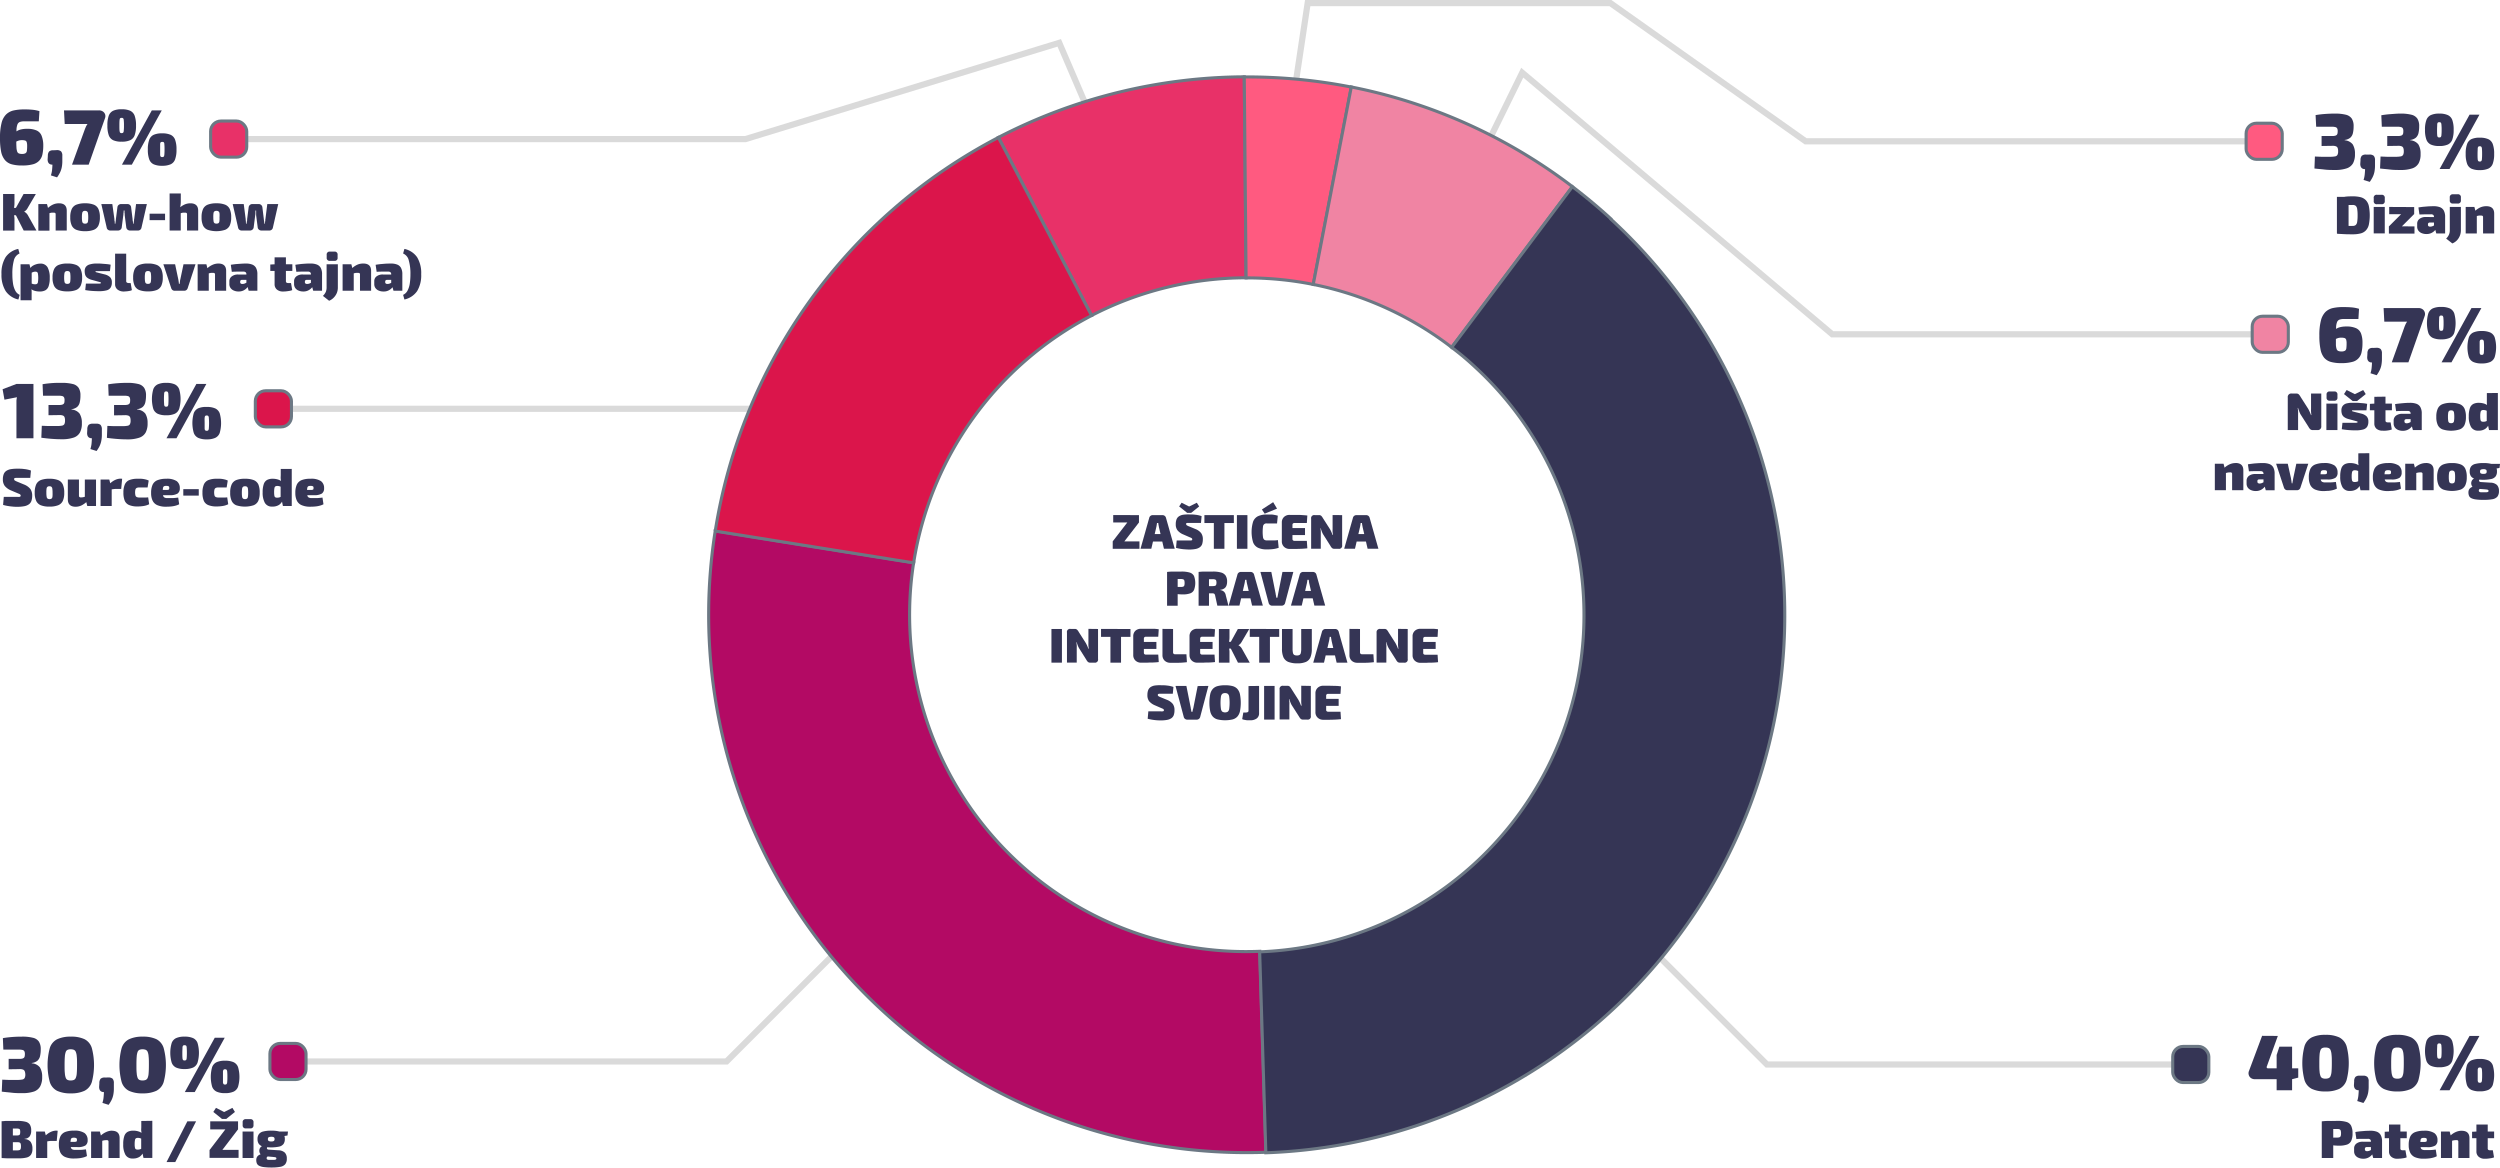 <svg xmlns="http://www.w3.org/2000/svg" viewBox="0 0 808.65 377.64"><defs><style>.cls-1,.cls-2{fill:none;}.cls-1{stroke:#dadada;stroke-width:2px;}.cls-1,.cls-4,.cls-5,.cls-6,.cls-7,.cls-8,.cls-9{stroke-miterlimit:10;}.cls-3,.cls-4{fill:#353555;}.cls-4,.cls-5,.cls-6,.cls-7,.cls-8,.cls-9{stroke:#6c7884;}.cls-5{fill:#e83168;}.cls-6{fill:#b30a64;}.cls-7{fill:#db154b;}.cls-8{fill:#f084a3;}.cls-9{fill:#ff5a80;}</style></defs><g id="Layer_2" data-name="Layer 2"><g id="Layer_1-2" data-name="Layer 1"><polyline class="cls-1" points="73.97 44.99 241.13 44.99 342.62 13.86 358.49 50.83"/><line class="cls-1" x1="88.42" y1="132.23" x2="261.62" y2="132.23"/><polyline class="cls-1" points="93.14 343.34 235.01 343.34 285.48 292.87"/><polyline class="cls-1" points="708.63 344.32 571.53 344.32 525.46 298.25"/><polyline class="cls-1" points="734.34 108.13 592.66 108.13 492.38 23.51 475.06 58.79"/><polyline class="cls-1" points="732.37 45.7 584.05 45.7 520.9 1 422.98 1 416.38 44.99"/><path class="cls-2" d="M182.6,294c1.58,2.4,3.22,4.77,5,7.09-1.73-2.32-3.37-4.69-5-7.09Z"/><path class="cls-3" d="M736.79,335.08l-3.56,9.86a.47.47,0,0,0,0,.45.48.48,0,0,0,.41.18h9.75v3l-2,.51H729.33a2.13,2.13,0,0,1-1.23-.37,1.83,1.83,0,0,1-.71-1,1.89,1.89,0,0,1,.06-1.28l4.25-11.38Zm4.61,3.47v14.1h-5v-11.4l.89-2.7Z"/><path class="cls-3" d="M752.2,334.73a10.07,10.07,0,0,1,4.45.82,4.86,4.86,0,0,1,2.37,2.83,21.54,21.54,0,0,1,0,11,4.8,4.8,0,0,1-2.37,2.83,10.06,10.06,0,0,1-4.45.83,9.92,9.92,0,0,1-4.42-.83,4.78,4.78,0,0,1-2.36-2.83,21.54,21.54,0,0,1,0-11,4.84,4.84,0,0,1,2.36-2.83A9.93,9.93,0,0,1,752.2,334.73Zm0,4.1a2.5,2.5,0,0,0-1,.16,1.16,1.16,0,0,0-.6.66,5.3,5.3,0,0,0-.31,1.51c-.06.67-.08,1.57-.08,2.71s0,2,.08,2.71a5.22,5.22,0,0,0,.31,1.5,1.16,1.16,0,0,0,.6.66,2.48,2.48,0,0,0,1,.17,2.79,2.79,0,0,0,1-.17,1.19,1.19,0,0,0,.64-.66,4.85,4.85,0,0,0,.32-1.5c.06-.67.09-1.58.09-2.71s0-2-.09-2.71a4.92,4.92,0,0,0-.32-1.51,1.19,1.19,0,0,0-.64-.66A2.81,2.81,0,0,0,752.17,338.83Z"/><path class="cls-3" d="M764.34,347.94a1.93,1.93,0,0,1,1.41.4,2,2,0,0,1,.42,1.43v1.63a10.9,10.9,0,0,1-.2,2.21,7.24,7.24,0,0,1-.59,1.68,11.14,11.14,0,0,1-.91,1.48l-2-.63a8.27,8.27,0,0,0,.37-1.75q.09-.87.12-1.74c-1,0-1.52-.54-1.56-1.63l.08-1.25a2.12,2.12,0,0,1,.41-1.43,1.89,1.89,0,0,1,1.4-.4Z"/><path class="cls-3" d="M775.44,334.73a10.12,10.12,0,0,1,4.46.82,4.81,4.81,0,0,1,2.36,2.83,21.25,21.25,0,0,1,0,11,4.75,4.75,0,0,1-2.36,2.83,10.11,10.11,0,0,1-4.46.83,10,10,0,0,1-4.42-.83,4.77,4.77,0,0,1-2.35-2.83,21.25,21.25,0,0,1,0-11,4.83,4.83,0,0,1,2.35-2.83A10,10,0,0,1,775.44,334.73Zm0,4.1a2.56,2.56,0,0,0-1,.16,1.23,1.23,0,0,0-.6.66,5.36,5.36,0,0,0-.3,1.51c-.06.67-.09,1.57-.09,2.71s0,2,.09,2.71a5.27,5.27,0,0,0,.3,1.5,1.23,1.23,0,0,0,.6.66,2.55,2.55,0,0,0,1,.17,2.81,2.81,0,0,0,1.05-.17,1.2,1.2,0,0,0,.63-.66,4.57,4.57,0,0,0,.32-1.5c.06-.67.09-1.58.09-2.71s0-2-.09-2.71a4.64,4.64,0,0,0-.32-1.51,1.2,1.2,0,0,0-.63-.66A2.83,2.83,0,0,0,775.41,338.83Z"/><path class="cls-3" d="M789,334.73a6.57,6.57,0,0,1,2.75.47,2.78,2.78,0,0,1,1.46,1.6,11.36,11.36,0,0,1,0,6.33,2.82,2.82,0,0,1-1.46,1.62,6.73,6.73,0,0,1-2.75.47,6.53,6.53,0,0,1-2.71-.47,2.84,2.84,0,0,1-1.45-1.62,11.36,11.36,0,0,1,0-6.33,2.8,2.8,0,0,1,1.45-1.6A6.37,6.37,0,0,1,789,334.73Zm0,2.77a.74.74,0,0,0-.46.13,1,1,0,0,0-.2.65c0,.35-.05.91-.05,1.69s0,1.35.05,1.7a1,1,0,0,0,.2.64.68.68,0,0,0,.46.13.71.71,0,0,0,.48-.13c.11-.08.18-.3.22-.64a16.88,16.88,0,0,0,.06-1.7,16.65,16.65,0,0,0-.06-1.69,1,1,0,0,0-.22-.65A.76.76,0,0,0,789,337.5Zm13-2.42-9.67,17.57h-3.21l9.68-17.57Zm.11,7.44a6.73,6.73,0,0,1,2.75.47,2.85,2.85,0,0,1,1.46,1.6,11.6,11.6,0,0,1,0,6.33,2.89,2.89,0,0,1-1.46,1.62,6.73,6.73,0,0,1-2.75.47,6.58,6.58,0,0,1-2.72-.47,2.87,2.87,0,0,1-1.45-1.62,11.6,11.6,0,0,1,0-6.33,2.83,2.83,0,0,1,1.45-1.6A6.58,6.58,0,0,1,802.1,342.52Zm0,2.77a.72.72,0,0,0-.46.13,1.08,1.08,0,0,0-.21.64c0,.34,0,.91,0,1.7s0,1.35,0,1.7a1.05,1.05,0,0,0,.21.64.67.67,0,0,0,.46.13.71.71,0,0,0,.48-.13,1.11,1.11,0,0,0,.22-.64,16.88,16.88,0,0,0,.06-1.7,16.61,16.61,0,0,0-.06-1.7,1.14,1.14,0,0,0-.22-.64A.76.76,0,0,0,802.1,345.29Z"/><path class="cls-3" d="M756,362.56a10,10,0,0,1,3,.35,2.43,2.43,0,0,1,1.5,1.23,5.43,5.43,0,0,1,.45,2.45,5.62,5.62,0,0,1-.42,2.42,2.35,2.35,0,0,1-1.38,1.22,7.84,7.84,0,0,1-2.59.35,16.32,16.32,0,0,1-1.71-.09c-.57-.07-1.11-.15-1.6-.24a12.76,12.76,0,0,1-1.28-.31,3.2,3.2,0,0,1-.74-.3l.05-1.68h4.68a2.29,2.29,0,0,0,.79-.11.67.67,0,0,0,.38-.41,2.74,2.74,0,0,0,.1-.85,2.91,2.91,0,0,0-.1-.88.69.69,0,0,0-.38-.42,2.29,2.29,0,0,0-.79-.11l-3,0c-.82,0-1.38,0-1.68.07l-.26-2.54c.53-.06,1-.1,1.49-.12s1,0,1.51,0Zm-1.29.17v11.83H751V362.73Z"/><path class="cls-3" d="M769.15,369.3l0,1.73h-3.54a.7.7,0,0,0-.49.14.51.51,0,0,0-.17.39v.27a.48.48,0,0,0,.18.38.83.83,0,0,0,.54.15,2.13,2.13,0,0,0,.86-.19,4.75,4.75,0,0,0,.86-.51,5.52,5.52,0,0,0,.7-.63v1.09a5.26,5.26,0,0,1-.38.74,4.46,4.46,0,0,1-.69.89,3.5,3.5,0,0,1-2.61,1.05,3.74,3.74,0,0,1-1.47-.28,2.46,2.46,0,0,1-1.08-.81,2.18,2.18,0,0,1-.4-1.35v-.85a1.92,1.92,0,0,1,.76-1.62,3.27,3.27,0,0,1,2.07-.59Zm-2.36-3.55a5.76,5.76,0,0,1,2,.31,2.46,2.46,0,0,1,1.27,1.08,4.26,4.26,0,0,1,.44,2.1v5.32h-2.86l-.5-1.84-.24-.34v-3.15a.9.9,0,0,0-.23-.65,1.1,1.1,0,0,0-.78-.21l-1.64,0c-.64,0-1.33,0-2.06.07l-.33-2.28c.43-.08,1-.16,1.55-.22l1.79-.15C765.84,365.77,766.35,365.75,766.79,365.75Z"/><path class="cls-3" d="M778.49,366v2.16h-7.13v-2.08L773,366Zm-2.07-2.25v7.7a.61.61,0,0,0,.17.47.84.84,0,0,0,.56.14h.91l.4,2.3a4.16,4.16,0,0,1-.89.25l-1.08.15c-.35,0-.67.05-1,.05a2.89,2.89,0,0,1-2-.64,2.17,2.17,0,0,1-.74-1.76l0-8.66Z"/><path class="cls-3" d="M784,365.75a5.75,5.75,0,0,1,3.43.77,2.7,2.7,0,0,1,1,2.28,2,2,0,0,1-.71,1.73,4.73,4.73,0,0,1-2.62.53h-4.61v-1.7h3.6a1.44,1.44,0,0,0,.74-.11q.15-.11.15-.54c0-.27-.06-.45-.2-.53a1.49,1.49,0,0,0-.7-.12,1.74,1.74,0,0,0-.76.1.71.71,0,0,0-.35.53,6.36,6.36,0,0,0-.09,1.26,5.05,5.05,0,0,0,.11,1.23.93.93,0,0,0,.43.63,1.92,1.92,0,0,0,1,.19l1.45,0c.63,0,1.3-.08,2-.16l.33,2.16a5.53,5.53,0,0,1-1.29.48,8,8,0,0,1-1.41.24,14.78,14.78,0,0,1-1.5.07,6.94,6.94,0,0,1-2.86-.49,3.09,3.09,0,0,1-1.55-1.49,5.53,5.53,0,0,1-.47-2.44,6.34,6.34,0,0,1,.48-2.7,2.86,2.86,0,0,1,1.55-1.45A7.63,7.63,0,0,1,784,365.75Z"/><path class="cls-3" d="M792.37,366l.45,1.75.33.2v6.62h-3.6V366Zm3.86-.24c1.69,0,2.54.8,2.54,2.4v6.41h-3.6V369.3a.52.52,0,0,0-.14-.41.8.8,0,0,0-.48-.11,6.72,6.72,0,0,0-.73.05,6,6,0,0,0-1.05.28l-.17-1.77a5.9,5.9,0,0,1,1.8-1.2A4.75,4.75,0,0,1,796.23,365.75Z"/><path class="cls-3" d="M806.75,366v2.16h-7.13v-2.08l1.65-.08Zm-2.07-2.25v7.7a.61.61,0,0,0,.17.47.87.87,0,0,0,.57.14h.91l.39,2.3a4.16,4.16,0,0,1-.89.25c-.36.06-.71.11-1.07.15s-.68.05-1,.05a2.9,2.9,0,0,1-2-.64,2.2,2.2,0,0,1-.74-1.76l0-8.66Z"/><rect class="cls-4" x="702.79" y="338.48" width="11.68" height="11.68" rx="3.33"/><path class="cls-3" d="M755.19,36.74a14.29,14.29,0,0,1,3.6.37,3.24,3.24,0,0,1,1.92,1.26,4.49,4.49,0,0,1,.59,2.47,9.56,9.56,0,0,1-.23,2.23,2.84,2.84,0,0,1-.85,1.48,3.59,3.59,0,0,1-1.82.72v.1A3.68,3.68,0,0,1,761,46.69a5.62,5.62,0,0,1,.74,3.09,6.23,6.23,0,0,1-.61,3,3.73,3.73,0,0,1-2.08,1.68,11.55,11.55,0,0,1-3.86.52c-1.08,0-2.19,0-3.32-.14s-2.21-.2-3.24-.34l.15-3.87,2,.08,1.47,0,1.42,0a8.3,8.3,0,0,0,1.61-.12,1.06,1.06,0,0,0,.79-.49,2.42,2.42,0,0,0,.22-1.18,3,3,0,0,0-.15-1.06,1,1,0,0,0-.58-.55,3.18,3.18,0,0,0-1.23-.14l-3.39.05V44h3.39a3.72,3.72,0,0,0,1-.1,1.16,1.16,0,0,0,.54-.3.93.93,0,0,0,.22-.49,3.62,3.62,0,0,0,.06-.69,1.9,1.9,0,0,0-.17-.89.9.9,0,0,0-.59-.42,4.61,4.61,0,0,0-1.2-.12h-5L749,37.23c1-.17,2.07-.3,3.1-.37S754.19,36.74,755.19,36.74Z"/><path class="cls-3" d="M766.39,50a2,2,0,0,1,1.41.39,2,2,0,0,1,.42,1.44v1.63a10.79,10.79,0,0,1-.2,2.2,6.93,6.93,0,0,1-.59,1.68,11.23,11.23,0,0,1-.91,1.49l-2-.63a8.27,8.27,0,0,0,.37-1.75c.06-.58.1-1.17.12-1.74-1,0-1.52-.55-1.56-1.63l.08-1.25a2.15,2.15,0,0,1,.41-1.44,1.94,1.94,0,0,1,1.4-.39Z"/><path class="cls-3" d="M776.4,36.74a14.29,14.29,0,0,1,3.6.37,3.24,3.24,0,0,1,1.92,1.26,4.49,4.49,0,0,1,.59,2.47,9.56,9.56,0,0,1-.23,2.23,2.85,2.85,0,0,1-.86,1.48,3.51,3.51,0,0,1-1.82.72v.1a3.68,3.68,0,0,1,2.63,1.32,5.54,5.54,0,0,1,.73,3.09,6,6,0,0,1-.61,3,3.67,3.67,0,0,1-2.07,1.68,11.59,11.59,0,0,1-3.86.52c-1.09,0-2.19,0-3.32-.14s-2.21-.2-3.25-.34l.16-3.87,2,.08,1.48,0,1.41,0a8.35,8.35,0,0,0,1.62-.12,1.1,1.1,0,0,0,.79-.49,2.55,2.55,0,0,0,.22-1.18,3,3,0,0,0-.16-1.06.94.94,0,0,0-.57-.55,3.18,3.18,0,0,0-1.23-.14l-3.39.05V44h3.39a3.72,3.72,0,0,0,1-.1,1.12,1.12,0,0,0,.53-.3.87.87,0,0,0,.23-.49,3.67,3.67,0,0,0,.05-.69,1.91,1.91,0,0,0-.16-.89.92.92,0,0,0-.59-.42,4.64,4.64,0,0,0-1.21-.12h-5l-.16-3.71c1-.17,2.07-.3,3.11-.37S775.39,36.74,776.4,36.74Z"/><path class="cls-3" d="M789,36.74a6.52,6.52,0,0,1,2.75.48,2.8,2.8,0,0,1,1.47,1.6,9.11,9.11,0,0,1,.44,3.17,9.2,9.2,0,0,1-.44,3.16,2.82,2.82,0,0,1-1.47,1.61,6.54,6.54,0,0,1-2.75.47,6.4,6.4,0,0,1-2.71-.47,2.82,2.82,0,0,1-1.45-1.61,8.94,8.94,0,0,1-.45-3.16,8.85,8.85,0,0,1,.45-3.17,2.8,2.8,0,0,1,1.45-1.6A6.39,6.39,0,0,1,789,36.74Zm0,2.78a.7.7,0,0,0-.46.13,1,1,0,0,0-.2.65c0,.34-.05.91-.05,1.69s0,1.34.05,1.69a1,1,0,0,0,.2.65.7.7,0,0,0,.46.13.75.75,0,0,0,.49-.13,1.06,1.06,0,0,0,.21-.65,13.58,13.58,0,0,0,.07-1.69,13.48,13.48,0,0,0-.07-1.69,1.06,1.06,0,0,0-.21-.65A.75.75,0,0,0,789,39.52Zm13-2.42-9.68,17.57h-3.21L798.8,37.1Zm.1,7.43a6.56,6.56,0,0,1,2.75.48,2.79,2.79,0,0,1,1.46,1.6,8.85,8.85,0,0,1,.45,3.17,8.94,8.94,0,0,1-.45,3.16,2.8,2.8,0,0,1-1.46,1.61,6.57,6.57,0,0,1-2.75.47,6.37,6.37,0,0,1-2.71-.47A2.79,2.79,0,0,1,798,52.94a8.94,8.94,0,0,1-.45-3.16,8.85,8.85,0,0,1,.45-3.17A2.77,2.77,0,0,1,799.4,45,6.36,6.36,0,0,1,802.11,44.53Zm0,2.78a.67.67,0,0,0-.46.13,1,1,0,0,0-.2.63c0,.34-.05.91-.05,1.71s0,1.34.05,1.69a1,1,0,0,0,.2.65.67.67,0,0,0,.46.13.71.71,0,0,0,.48-.13,1.05,1.05,0,0,0,.22-.65,16.65,16.65,0,0,0,.06-1.69,16.7,16.7,0,0,0-.06-1.71,1,1,0,0,0-.22-.63A.71.71,0,0,0,802.11,47.31Z"/><path class="cls-3" d="M761,63.51a10,10,0,0,1,2.58.28,3.59,3.59,0,0,1,1.71,1,4,4,0,0,1,.94,1.86,15.51,15.51,0,0,1,0,6,4,4,0,0,1-.94,1.85,3.43,3.43,0,0,1-1.71,1,10,10,0,0,1-2.58.29c-1,0-1.88,0-2.7-.05l-2.35-.12,1.51-2.64c.4,0,.9.07,1.51.09s1.29,0,2,0a1.49,1.49,0,0,0,1-.28,1.62,1.62,0,0,0,.48-1,12.34,12.34,0,0,0,.14-2.11,12.51,12.51,0,0,0-.14-2.11,1.65,1.65,0,0,0-.48-1,1.55,1.55,0,0,0-1-.27h-1.84l-1.55,0-1.66-2.5q1.13-.07,2.34-.12C759,63.53,760,63.51,761,63.51Zm-1.33.17V75.51H755.9V63.68Z"/><path class="cls-3" d="M770.38,63a.94.94,0,0,1,1,1.06V65a.93.93,0,0,1-1,1.06h-1.52A.93.93,0,0,1,767.81,65v-.88A.94.94,0,0,1,768.86,63Zm1,3.93v8.57h-3.58V66.94Z"/><path class="cls-3" d="M776.71,69.23l4.18,0-4,4-4.18,0Zm4.28,4v2.32h-8.28V73.19Zm-.1-6.25v2.31h-8.08V66.94Z"/><path class="cls-3" d="M789.56,70.24l0,1.74H786a.67.67,0,0,0-.48.14.51.51,0,0,0-.17.39v.27a.49.49,0,0,0,.18.38.83.83,0,0,0,.54.15,2.13,2.13,0,0,0,.86-.19,4.75,4.75,0,0,0,.86-.51,5.52,5.52,0,0,0,.7-.63v1.09a6.62,6.62,0,0,1-.38.74,4.46,4.46,0,0,1-.69.89,3.5,3.5,0,0,1-2.62,1,3.91,3.91,0,0,1-1.46-.28,2.46,2.46,0,0,1-1.08-.81,2.18,2.18,0,0,1-.4-1.35v-.85a1.92,1.92,0,0,1,.76-1.62,3.26,3.26,0,0,1,2.06-.6Zm-2.37-3.54a5.78,5.78,0,0,1,2,.31,2.41,2.41,0,0,1,1.27,1.08,4.26,4.26,0,0,1,.44,2.1v5.32h-2.86l-.5-1.84-.24-.34V70.18a1,1,0,0,0-.23-.66,1.2,1.2,0,0,0-.78-.2c-.45,0-1,0-1.64,0l-2.06.06-.33-2.27c.43-.08,1-.16,1.55-.22l1.79-.15C786.25,66.72,786.76,66.7,787.19,66.7Z"/><path class="cls-3" d="M796,66.94v7.57a4.67,4.67,0,0,1-.33,1.73,4.72,4.72,0,0,1-.95,1.5,4.21,4.21,0,0,1-1.49,1l-2-1.57a3.92,3.92,0,0,0,.93-1.32,3.54,3.54,0,0,0,.25-1.36V66.94Zm-1.08-4.1A.93.93,0,0,1,796,63.9v.88a.93.93,0,0,1-1.05,1.06H793.4a.93.93,0,0,1-1-1.06V63.9a.93.93,0,0,1,1-1.06Z"/><path class="cls-3" d="M800.37,66.94l.45,1.74.33.21v6.62h-3.6V66.94Zm3.86-.24c1.69,0,2.54.8,2.54,2.4v6.41h-3.6V70.24a.51.51,0,0,0-.14-.4.8.8,0,0,0-.48-.11,6.72,6.72,0,0,0-.73,0,6,6,0,0,0-1.05.28l-.17-1.77a5.9,5.9,0,0,1,1.8-1.2A4.75,4.75,0,0,1,804.23,66.7Z"/><path class="cls-3" d="M7.94,35.39c.5,0,1.18,0,2.07.07a11.73,11.73,0,0,1,2.75.49l-.21,3.29H7.94a4.57,4.57,0,0,0-1.49.2,1.41,1.41,0,0,0-.8.79A5.41,5.41,0,0,0,5.33,42c0,.75-.06,1.75-.06,3,0,1.07,0,1.92.05,2.56a5,5,0,0,0,.23,1.44,1,1,0,0,0,.55.63,2.58,2.58,0,0,0,1,.16,2.17,2.17,0,0,0,1.17-.24,1.1,1.1,0,0,0,.43-.81,12.15,12.15,0,0,0,.08-1.55,4,4,0,0,0-.14-1.21.78.78,0,0,0-.51-.52,3.49,3.49,0,0,0-1.11-.13,3.41,3.41,0,0,0-1,.15,7.47,7.47,0,0,0-1.09.49l-1.65.91L3.16,45a11.61,11.61,0,0,1,1.63-2.05,4.15,4.15,0,0,1,1.69-1,7.66,7.66,0,0,1,2.23-.28,7.24,7.24,0,0,1,3.19.56A3.1,3.1,0,0,1,13.49,44,8.41,8.41,0,0,1,14,47a13.7,13.7,0,0,1-.29,3,4.24,4.24,0,0,1-1.05,2,4.33,4.33,0,0,1-2.08,1.16,13.11,13.11,0,0,1-3.45.37,12.32,12.32,0,0,1-3.35-.39,4.4,4.4,0,0,1-2.18-1.37A6.07,6.07,0,0,1,.37,49.09,22,22,0,0,1,0,44.64,19.1,19.1,0,0,1,.5,39.8,5.89,5.89,0,0,1,2,37a5.14,5.14,0,0,1,2.48-1.29A16.16,16.16,0,0,1,7.94,35.39Z"/><path class="cls-3" d="M18.33,48.56a2,2,0,0,1,1.41.39,2,2,0,0,1,.42,1.44V52a10.13,10.13,0,0,1-.2,2.2,6.93,6.93,0,0,1-.59,1.68,11.23,11.23,0,0,1-.91,1.49l-2-.64A8.19,8.19,0,0,0,16.84,55q.09-.88.12-1.74c-1,0-1.52-.55-1.56-1.63l.08-1.25A2.13,2.13,0,0,1,15.89,49a1.94,1.94,0,0,1,1.4-.39Z"/><path class="cls-3" d="M32,35.7a2.23,2.23,0,0,1,1.27.36A1.81,1.81,0,0,1,34,37a1.86,1.86,0,0,1-.05,1.27l-5.27,15H23.29l4.05-11.16c.12-.33.25-.67.4-1a4.82,4.82,0,0,1,.57-1H20.93l-.23-4.4Z"/><path class="cls-3" d="M39.33,35.34a6.7,6.7,0,0,1,2.75.47,2.85,2.85,0,0,1,1.47,1.61A9.11,9.11,0,0,1,44,40.59a9.1,9.1,0,0,1-.44,3.15,2.81,2.81,0,0,1-1.47,1.62,6.54,6.54,0,0,1-2.75.47,6.4,6.4,0,0,1-2.71-.47,2.81,2.81,0,0,1-1.45-1.62,8.87,8.87,0,0,1-.44-3.15,8.88,8.88,0,0,1,.44-3.17,2.85,2.85,0,0,1,1.45-1.61A6.56,6.56,0,0,1,39.33,35.34Zm0,2.78a.65.65,0,0,0-.45.13c-.11.08-.17.3-.21.64s-.05.92-.05,1.7,0,1.34.05,1.69.1.56.21.65a.71.71,0,0,0,.45.13.8.8,0,0,0,.49-.13,1.09,1.09,0,0,0,.21-.65,13.58,13.58,0,0,0,.07-1.69,13.77,13.77,0,0,0-.07-1.7,1.05,1.05,0,0,0-.21-.64A.74.74,0,0,0,39.33,38.12Zm13-2.42L42.64,53.27h-3.2L49.11,35.7Zm.1,7.43a6.73,6.73,0,0,1,2.75.47,2.8,2.8,0,0,1,1.46,1.61,8.85,8.85,0,0,1,.45,3.17,8.84,8.84,0,0,1-.45,3.15,2.76,2.76,0,0,1-1.46,1.62,6.57,6.57,0,0,1-2.75.47,6.37,6.37,0,0,1-2.71-.47,2.78,2.78,0,0,1-1.45-1.62,8.84,8.84,0,0,1-.45-3.15,8.85,8.85,0,0,1,.45-3.17,2.82,2.82,0,0,1,1.45-1.61A6.53,6.53,0,0,1,52.42,43.13Zm0,2.78A.68.68,0,0,0,52,46a1,1,0,0,0-.2.63c0,.34,0,.91,0,1.71s0,1.34,0,1.69a1,1,0,0,0,.2.65.74.74,0,0,0,.46.13.76.76,0,0,0,.48-.13c.11-.08.18-.3.22-.65a16.65,16.65,0,0,0,.06-1.69,16.7,16.7,0,0,0-.06-1.71c0-.34-.11-.55-.22-.63A.71.71,0,0,0,52.42,45.91Z"/><path class="cls-3" d="M4.68,62.75v3a7,7,0,0,1-.13,1.34,5.8,5.8,0,0,1-.4,1.3c.13.36.26.76.37,1.19a5.18,5.18,0,0,1,.16,1.16v3.85H1V62.75Zm.92,4.49v2.4h-2v-2.4Zm6-4.49L8.89,67.37a2.52,2.52,0,0,1-.51.67,2,2,0,0,1-.53.38v.07a2.57,2.57,0,0,1,.61.43,3,3,0,0,1,.57.73l2.76,4.92H7.66L4.52,68.38l3.11-5.63Z"/><path class="cls-3" d="M15.2,66l.45,1.75L16,68v6.61h-3.6V66Zm3.86-.24c1.69,0,2.53.8,2.53,2.4v6.41H18V69.31a.49.49,0,0,0-.14-.4.74.74,0,0,0-.48-.11,4.88,4.88,0,0,0-.73,0,5.06,5.06,0,0,0-1,.27l-.18-1.76a6.15,6.15,0,0,1,1.8-1.2A4.63,4.63,0,0,1,19.06,65.76Z"/><path class="cls-3" d="M27.52,65.76a7.52,7.52,0,0,1,2.81.44,2.75,2.75,0,0,1,1.51,1.43,6.36,6.36,0,0,1,.47,2.67,6.22,6.22,0,0,1-.47,2.63,2.75,2.75,0,0,1-1.51,1.41,7.52,7.52,0,0,1-2.81.44,7.46,7.46,0,0,1-2.8-.44,2.81,2.81,0,0,1-1.52-1.41,6.07,6.07,0,0,1-.47-2.63,6.2,6.2,0,0,1,.47-2.67,2.81,2.81,0,0,1,1.52-1.43A7.46,7.46,0,0,1,27.52,65.76Zm0,2.44a1,1,0,0,0-.63.16,1,1,0,0,0-.31.61,7.4,7.4,0,0,0-.08,1.33,7.1,7.1,0,0,0,.08,1.3.9.9,0,0,0,.31.59,1.13,1.13,0,0,0,.63.15,1.14,1.14,0,0,0,.64-.15.85.85,0,0,0,.3-.59,8.14,8.14,0,0,0,.08-1.3A8.48,8.48,0,0,0,28.46,69a.9.9,0,0,0-.3-.61A1.06,1.06,0,0,0,27.52,68.2Z"/><path class="cls-3" d="M47.51,66l-1.75,7.66a1.08,1.08,0,0,1-.4.66,1.18,1.18,0,0,1-.76.25H42.08a1.32,1.32,0,0,1-.84-.29,1.14,1.14,0,0,1-.4-.77l-.5-3.89c0-.26,0-.52-.05-.76s0-.5,0-.75H40c0,.25,0,.5-.05.75s0,.5-.07.76l-.5,3.89a1.1,1.1,0,0,1-.4.77,1.27,1.27,0,0,1-.83.29H35.68a1.19,1.19,0,0,1-.75-.25,1,1,0,0,1-.41-.66L32.77,66h3.56L37,70.82c0,.25,0,.5.08.75s0,.51.06.77h.2c0-.26.05-.52.08-.77s.06-.5.08-.75l.48-3.77a1.11,1.11,0,0,1,.39-.76,1.25,1.25,0,0,1,.83-.29h2a1.24,1.24,0,0,1,.82.29,1.11,1.11,0,0,1,.39.77l.47,3.76q0,.38.09.75a6.48,6.48,0,0,1,.08.77h.2c0-.26,0-.52.07-.77s0-.5.09-.75l.6-4.82Z"/><path class="cls-3" d="M53.39,69.12v2.09h-5V69.12Z"/><path class="cls-3" d="M58.48,62.57l0,2.56a8.87,8.87,0,0,1-.12,1.48,7.9,7.9,0,0,1-.24,1.14l.34.21v6.61h-3.6v-12Zm3.08,3.19c1.69,0,2.54.8,2.54,2.4v6.41H60.5V69.31a.49.49,0,0,0-.14-.4.74.74,0,0,0-.48-.11,5,5,0,0,0-.73,0,5.39,5.39,0,0,0-1,.27l-.38-1.56a6.6,6.6,0,0,1,1.92-1.35A4.66,4.66,0,0,1,61.56,65.76Z"/><path class="cls-3" d="M70,65.76a7.43,7.43,0,0,1,2.8.44,2.81,2.81,0,0,1,1.52,1.43,6.37,6.37,0,0,1,.46,2.67,6.24,6.24,0,0,1-.46,2.63,2.81,2.81,0,0,1-1.52,1.41,9.13,9.13,0,0,1-5.6,0,2.83,2.83,0,0,1-1.53-1.41,6.22,6.22,0,0,1-.47-2.63,6.36,6.36,0,0,1,.47-2.67,2.82,2.82,0,0,1,1.53-1.43A7.43,7.43,0,0,1,70,65.76Zm0,2.44a1,1,0,0,0-.63.16.91.91,0,0,0-.31.61A7.21,7.21,0,0,0,69,70.3a6.91,6.91,0,0,0,.09,1.3.86.86,0,0,0,.31.59,1.4,1.4,0,0,0,1.26,0,.85.85,0,0,0,.3-.59A7.1,7.1,0,0,0,71,70.3,7.4,7.4,0,0,0,71,69a.9.9,0,0,0-.3-.61A1,1,0,0,0,70,68.2Z"/><path class="cls-3" d="M90,66l-1.74,7.66a1.09,1.09,0,0,1-.41.66,1.16,1.16,0,0,1-.76.25H84.58a1.27,1.27,0,0,1-.83-.29,1.1,1.1,0,0,1-.4-.77l-.5-3.89c0-.26,0-.52,0-.76s0-.5,0-.75h-.23c0,.25,0,.5,0,.75s0,.5-.07.76l-.49,3.89a1.11,1.11,0,0,1-.41.77,1.27,1.27,0,0,1-.83.29H78.19a1.2,1.2,0,0,1-.76-.25,1.09,1.09,0,0,1-.41-.66L75.27,66h3.57l.62,4.82c0,.25.05.5.07.75s0,.51.06.77h.21c0-.26,0-.52.08-.77s.05-.5.07-.75l.48-3.77a1.16,1.16,0,0,1,.4-.76,1.24,1.24,0,0,1,.82-.29h2a1.23,1.23,0,0,1,.82.29,1.16,1.16,0,0,1,.4.77l.46,3.76a6.42,6.42,0,0,0,.1.75,6.48,6.48,0,0,1,.07.77h.21c0-.26,0-.52.07-.77s0-.5.08-.75l.6-4.82Z"/><path class="cls-3" d="M5.91,80.51,6.32,82A3.21,3.21,0,0,0,4.47,84.3,16,16,0,0,0,4,88.68a19,19,0,0,0,.22,3.08,7.17,7.17,0,0,0,.74,2.29,3,3,0,0,0,1.4,1.32l-.41,1.51a6.72,6.72,0,0,1-4.12-2.73A9.83,9.83,0,0,1,.48,88.7a9.89,9.89,0,0,1,1.31-5.48A6.65,6.65,0,0,1,5.91,80.51Z"/><path class="cls-3" d="M9.53,85.48l.34,1.35.38.28v5.67l-.1.21c0,.36.06.76.08,1.19s0,.86,0,1.26v1.69H6.65V85.48ZM13,85.27a2.55,2.55,0,0,1,2.39,1.2,6.87,6.87,0,0,1,.7,3.4,7.79,7.79,0,0,1-.37,2.72,2.39,2.39,0,0,1-1.09,1.33,3.81,3.81,0,0,1-1.78.37A5.75,5.75,0,0,1,11,94a2.75,2.75,0,0,1-1.36-1l.24-1.41.66.24a2.44,2.44,0,0,0,.85.12,1,1,0,0,0,.57-.13.77.77,0,0,0,.31-.56,9.23,9.23,0,0,0,0-2.71A.8.8,0,0,0,12,88a1,1,0,0,0-.53-.12,1.89,1.89,0,0,0-.7.1,3.4,3.4,0,0,0-.53.23l-.5-1.36a2.45,2.45,0,0,1,.71-.78,4.17,4.17,0,0,1,1.16-.56A4.32,4.32,0,0,1,13,85.27Z"/><path class="cls-3" d="M21.78,85.24a7.32,7.32,0,0,1,2.81.44,2.75,2.75,0,0,1,1.51,1.43,6.37,6.37,0,0,1,.46,2.67,6.16,6.16,0,0,1-.46,2.62,2.8,2.8,0,0,1-1.51,1.42,7.54,7.54,0,0,1-2.81.43,7.48,7.48,0,0,1-2.8-.43,2.82,2.82,0,0,1-1.52-1.42A6,6,0,0,1,17,89.78a6.19,6.19,0,0,1,.48-2.67A2.77,2.77,0,0,1,19,85.68,7.27,7.27,0,0,1,21.78,85.24Zm0,2.43a1,1,0,0,0-.63.17.92.92,0,0,0-.31.6,7.41,7.41,0,0,0-.09,1.34,6.86,6.86,0,0,0,.09,1.29.92.92,0,0,0,.31.6,1.13,1.13,0,0,0,.63.15,1.14,1.14,0,0,0,.64-.15.88.88,0,0,0,.3-.6,8.34,8.34,0,0,0,.07-1.29,9,9,0,0,0-.07-1.34.88.88,0,0,0-.3-.6A1.06,1.06,0,0,0,21.78,87.67Z"/><path class="cls-3" d="M31.4,85.24c.45,0,1,0,1.5.05s1.07.08,1.58.13a10.81,10.81,0,0,1,1.31.2l-.23,2.09H31.35a1.15,1.15,0,0,0-.36,0,.14.14,0,0,0-.09.15c0,.09.07.16.2.19l.81.22,2,.5a3.81,3.81,0,0,1,1.71.9,2.34,2.34,0,0,1,.56,1.69,3,3,0,0,1-.42,1.7,2.21,2.21,0,0,1-1.32.87,9.31,9.31,0,0,1-2.41.26q-.62,0-1.83-.06a22.82,22.82,0,0,1-2.63-.3l.22-2.09H32a1.61,1.61,0,0,0,.52-.07.19.19,0,0,0,.12-.18c0-.1-.08-.18-.23-.22l-.89-.24-1.88-.52a3.89,3.89,0,0,1-1.43-.68,2,2,0,0,1-.65-.93,4,4,0,0,1-.17-1.2,2.34,2.34,0,0,1,.37-1.34A2.32,2.32,0,0,1,29,85.54,7.53,7.53,0,0,1,31.4,85.24Z"/><path class="cls-3" d="M40.82,82.05v8.88a.54.54,0,0,0,.22.47,1.12,1.12,0,0,0,.64.15h.58l.4,2.29a2.13,2.13,0,0,1-.73.25q-.47.09-1,.15c-.33,0-.6.05-.83.05A3.24,3.24,0,0,1,38,93.65a2.16,2.16,0,0,1-.77-1.76V82.05Z"/><path class="cls-3" d="M47.87,85.24a7.27,7.27,0,0,1,2.8.44,2.77,2.77,0,0,1,1.52,1.43,6.37,6.37,0,0,1,.46,2.67,6.16,6.16,0,0,1-.46,2.62,2.82,2.82,0,0,1-1.52,1.42,7.48,7.48,0,0,1-2.8.43,7.45,7.45,0,0,1-2.8-.43,2.81,2.81,0,0,1-1.53-1.42,6.14,6.14,0,0,1-.47-2.62,6.36,6.36,0,0,1,.47-2.67,2.76,2.76,0,0,1,1.53-1.43A7.23,7.23,0,0,1,47.87,85.24Zm0,2.43a1.06,1.06,0,0,0-.64.17.92.92,0,0,0-.3.6,7.41,7.41,0,0,0-.09,1.34,6.86,6.86,0,0,0,.09,1.29.92.92,0,0,0,.3.6,1.14,1.14,0,0,0,.64.15,1.13,1.13,0,0,0,.63-.15.88.88,0,0,0,.3-.6,8.08,8.08,0,0,0,.08-1.29,8.72,8.72,0,0,0-.08-1.34.88.88,0,0,0-.3-.6A1,1,0,0,0,47.87,87.67Z"/><path class="cls-3" d="M63.24,85.48l-2.53,7.73a1.25,1.25,0,0,1-.42.61,1.17,1.17,0,0,1-.72.23H56.51a1.14,1.14,0,0,1-.71-.23,1.25,1.25,0,0,1-.42-.61l-2.54-7.73h3.8l1,4.73c.06.26.1.53.14.8s.07.55.1.81h.22l.12-.81c0-.27.09-.54.14-.8l1-4.73Z"/><path class="cls-3" d="M66.76,85.48l.44,1.75.33.2v6.62h-3.6V85.48Zm3.85-.24c1.69,0,2.54.8,2.54,2.4v6.41h-3.6V88.79a.52.52,0,0,0-.14-.41.8.8,0,0,0-.48-.11,6.89,6.89,0,0,0-.73,0,6.2,6.2,0,0,0-1,.28L67,86.83a6.29,6.29,0,0,1,1.8-1.2A4.78,4.78,0,0,1,70.61,85.24Z"/><path class="cls-3" d="M81.91,88.79l0,1.73H78.34a.77.77,0,0,0-.49.14.53.53,0,0,0-.16.39v.27a.48.48,0,0,0,.18.38.83.83,0,0,0,.54.15,2.13,2.13,0,0,0,.86-.19,4.17,4.17,0,0,0,.85-.51,5,5,0,0,0,.71-.63v1.09a6.62,6.62,0,0,1-.38.74,4.2,4.2,0,0,1-.69.89,3.71,3.71,0,0,1-1.08.75,3.62,3.62,0,0,1-1.54.3A3.72,3.72,0,0,1,75.68,94a2.46,2.46,0,0,1-1.08-.81,2.19,2.19,0,0,1-.41-1.35V91A1.93,1.93,0,0,1,75,89.38,3.23,3.23,0,0,1,77,88.79Zm-2.37-3.55a5.59,5.59,0,0,1,2,.32,2.41,2.41,0,0,1,1.27,1.08,4.19,4.19,0,0,1,.44,2.09v5.32H80.43l-.49-1.84-.24-.34V88.72a.9.9,0,0,0-.23-.65,1.14,1.14,0,0,0-.78-.21l-1.64,0c-.65,0-1.34,0-2.07.07l-.32-2.28c.43-.08,1-.15,1.55-.22L78,85.3C78.59,85.26,79.11,85.24,79.54,85.24Z"/><path class="cls-3" d="M94.56,85.48v2.16H87.43V85.56l1.64-.08Zm-2.08-2.25v7.7a.6.6,0,0,0,.17.47.88.88,0,0,0,.57.15h.91l.39,2.29a3.65,3.65,0,0,1-.89.25c-.35.06-.71.11-1.07.15s-.68.05-1,.05a2.9,2.9,0,0,1-2-.64,2.2,2.2,0,0,1-.74-1.76V83.23Z"/><path class="cls-3" d="M102.83,88.79v1.73H99.27a.75.75,0,0,0-.49.14.5.5,0,0,0-.16.39v.27a.48.48,0,0,0,.18.38.83.83,0,0,0,.54.15,2.08,2.08,0,0,0,.85-.19,4,4,0,0,0,.86-.51,4.37,4.37,0,0,0,.7-.63v1.09a6.3,6.3,0,0,1-.37.74,4.26,4.26,0,0,1-.7.89,3.5,3.5,0,0,1-2.61,1.05A3.77,3.77,0,0,1,96.6,94a2.46,2.46,0,0,1-1.08-.81,2.25,2.25,0,0,1-.4-1.35V91a2,2,0,0,1,.76-1.62A3.27,3.27,0,0,1,98,88.79Zm-2.36-3.55a5.62,5.62,0,0,1,2,.32,2.45,2.45,0,0,1,1.27,1.08,4.2,4.2,0,0,1,.43,2.09v5.32h-2.86l-.5-1.84-.24-.34V88.72a.9.9,0,0,0-.23-.65,1.1,1.1,0,0,0-.78-.21l-1.63,0c-.65,0-1.34,0-2.07.07l-.33-2.28c.44-.08,1-.15,1.56-.22s1.19-.11,1.79-.15S100,85.24,100.47,85.24Z"/><path class="cls-3" d="M109.28,85.48v7.57a4.57,4.57,0,0,1-.34,1.74,4.79,4.79,0,0,1-1,1.49,4.21,4.21,0,0,1-1.49,1l-2-1.57a4.2,4.2,0,0,0,.94-1.31,3.79,3.79,0,0,0,.25-1.37V85.48Zm-1.08-4.1a.93.93,0,0,1,1,1.06v.88a.92.92,0,0,1-1,1.06h-1.53a.93.93,0,0,1-1-1.06v-.88a.93.93,0,0,1,1-1.06Z"/><path class="cls-3" d="M113.65,85.48l.44,1.75.33.2v6.62h-3.6V85.48Zm3.86-.24c1.69,0,2.53.8,2.53,2.4v6.41h-3.6V88.79a.52.52,0,0,0-.13-.41.85.85,0,0,0-.48-.11,6.72,6.72,0,0,0-.73,0,6.27,6.27,0,0,0-1.06.28l-.17-1.77a6.29,6.29,0,0,1,1.8-1.2A4.79,4.79,0,0,1,117.51,85.24Z"/><path class="cls-3" d="M128.8,88.79l0,1.73h-3.55a.72.72,0,0,0-.48.14.51.51,0,0,0-.17.39v.27a.48.48,0,0,0,.18.38.83.83,0,0,0,.54.15,2.13,2.13,0,0,0,.86-.19,4.23,4.23,0,0,0,.86-.51,4.85,4.85,0,0,0,.7-.63v1.09a6.62,6.62,0,0,1-.38.74,4.2,4.2,0,0,1-.69.89A3.5,3.5,0,0,1,124,94.29a3.72,3.72,0,0,1-1.46-.28,2.46,2.46,0,0,1-1.08-.81,2.18,2.18,0,0,1-.4-1.35V91a1.92,1.92,0,0,1,.76-1.62,3.27,3.27,0,0,1,2.07-.59Zm-2.37-3.55a5.55,5.55,0,0,1,2,.32,2.37,2.37,0,0,1,1.27,1.08,4.19,4.19,0,0,1,.44,2.09v5.32h-2.86l-.5-1.84-.24-.34V88.72a.9.9,0,0,0-.23-.65,1.14,1.14,0,0,0-.78-.21l-1.64,0c-.65,0-1.33,0-2.06.07l-.33-2.28c.43-.08,1-.15,1.55-.22l1.79-.15C125.49,85.26,126,85.24,126.43,85.24Z"/><path class="cls-3" d="M130.81,80.51a6.68,6.68,0,0,1,4.12,2.71,9.89,9.89,0,0,1,1.31,5.48,9.83,9.83,0,0,1-1.31,5.45,6.74,6.74,0,0,1-4.12,2.73l-.42-1.51a3,3,0,0,0,1.41-1.32,7.17,7.17,0,0,0,.74-2.29,20.24,20.24,0,0,0,.22-3.08,15.59,15.59,0,0,0-.52-4.38A3.18,3.18,0,0,0,130.39,82Z"/><rect class="cls-5" x="68.13" y="39.15" width="11.68" height="11.68" rx="3.33"/><path class="cls-3" d="M7.07,335.31a13.84,13.84,0,0,1,3.6.37,3.18,3.18,0,0,1,1.92,1.25,4.49,4.49,0,0,1,.59,2.47,9.56,9.56,0,0,1-.23,2.23,2.84,2.84,0,0,1-.85,1.48,3.5,3.5,0,0,1-1.82.72v.11a3.64,3.64,0,0,1,2.62,1.31,5.64,5.64,0,0,1,.74,3.09,6.23,6.23,0,0,1-.61,3A3.65,3.65,0,0,1,11,353.06a11.52,11.52,0,0,1-3.86.53c-1.08,0-2.19,0-3.32-.14s-2.21-.21-3.25-.35l.16-3.87,2,.08,1.47,0H5.57a8.3,8.3,0,0,0,1.61-.12,1.08,1.08,0,0,0,.79-.49,2.41,2.41,0,0,0,.22-1.17A3,3,0,0,0,8,346.51a1,1,0,0,0-.58-.55,3.18,3.18,0,0,0-1.23-.14l-3.39.05v-3.36H6.23a3.72,3.72,0,0,0,1-.1,1.25,1.25,0,0,0,.54-.29,1,1,0,0,0,.22-.5,3.54,3.54,0,0,0,.06-.69,1.9,1.9,0,0,0-.17-.89.92.92,0,0,0-.59-.42,4.72,4.72,0,0,0-1.21-.11h-5l-.15-3.72c1-.17,2.07-.29,3.1-.37S6.07,335.31,7.07,335.31Z"/><path class="cls-3" d="M22.88,335.31a10.07,10.07,0,0,1,4.45.82A4.76,4.76,0,0,1,29.7,339a21.54,21.54,0,0,1,0,11,4.76,4.76,0,0,1-2.37,2.83,10.06,10.06,0,0,1-4.45.83,10,10,0,0,1-4.42-.83,4.8,4.8,0,0,1-2.35-2.83,21.25,21.25,0,0,1,0-11,4.8,4.8,0,0,1,2.35-2.83A10,10,0,0,1,22.88,335.31Zm0,4.09a2.48,2.48,0,0,0-1,.17,1.16,1.16,0,0,0-.6.66,5.27,5.27,0,0,0-.3,1.5c-.06.67-.09,1.58-.09,2.72s0,2,.09,2.71a5.27,5.27,0,0,0,.3,1.5,1.16,1.16,0,0,0,.6.66,2.48,2.48,0,0,0,1,.17,2.85,2.85,0,0,0,1-.17,1.2,1.2,0,0,0,.63-.66,4.57,4.57,0,0,0,.32-1.5c.06-.67.09-1.58.09-2.71s0-2.05-.09-2.72a4.57,4.57,0,0,0-.32-1.5,1.2,1.2,0,0,0-.63-.66A2.85,2.85,0,0,0,22.85,339.4Z"/><path class="cls-3" d="M35,348.52a2,2,0,0,1,1.41.39,2.06,2.06,0,0,1,.42,1.44V352a10.13,10.13,0,0,1-.2,2.2,6.92,6.92,0,0,1-.58,1.68,11.33,11.33,0,0,1-.92,1.49l-2-.63a8.27,8.27,0,0,0,.37-1.75q.09-.87.12-1.74c-1,0-1.52-.54-1.56-1.63l.08-1.25a2.17,2.17,0,0,1,.41-1.44,1.94,1.94,0,0,1,1.4-.39Z"/><path class="cls-3" d="M46.12,335.31a10.12,10.12,0,0,1,4.46.82A4.78,4.78,0,0,1,52.94,339a21.25,21.25,0,0,1,0,11,4.78,4.78,0,0,1-2.36,2.83,10.11,10.11,0,0,1-4.46.83,10,10,0,0,1-4.42-.83,4.8,4.8,0,0,1-2.35-2.83,21.54,21.54,0,0,1,0-11,4.8,4.8,0,0,1,2.35-2.83A10,10,0,0,1,46.12,335.31Zm0,4.09a2.57,2.57,0,0,0-1,.17,1.23,1.23,0,0,0-.6.66,5.27,5.27,0,0,0-.3,1.5c-.06.67-.09,1.58-.09,2.72s0,2,.09,2.71a5.27,5.27,0,0,0,.3,1.5,1.23,1.23,0,0,0,.6.66,2.57,2.57,0,0,0,1,.17,2.79,2.79,0,0,0,1-.17,1.25,1.25,0,0,0,.64-.66,4.61,4.61,0,0,0,.31-1.5c.06-.67.09-1.58.09-2.71s0-2.05-.09-2.72a4.61,4.61,0,0,0-.31-1.5,1.25,1.25,0,0,0-.64-.66A2.79,2.79,0,0,0,46.1,339.4Z"/><path class="cls-3" d="M59.69,335.31a6.54,6.54,0,0,1,2.75.47,2.78,2.78,0,0,1,1.46,1.6,11.36,11.36,0,0,1,0,6.33,2.77,2.77,0,0,1-1.46,1.61,6.54,6.54,0,0,1-2.75.47,6.37,6.37,0,0,1-2.71-.47,2.82,2.82,0,0,1-1.45-1.61,11.36,11.36,0,0,1,0-6.33,2.83,2.83,0,0,1,1.45-1.6A6.37,6.37,0,0,1,59.69,335.31Zm0,2.77a.68.68,0,0,0-.46.13,1,1,0,0,0-.2.65c0,.35-.05.91-.05,1.69s0,1.35.05,1.69a1,1,0,0,0,.2.65.68.68,0,0,0,.46.13.71.71,0,0,0,.48-.13c.11-.08.18-.3.22-.65a23.83,23.83,0,0,0,0-3.38c0-.35-.11-.57-.22-.65A.71.71,0,0,0,59.69,338.08Zm13-2.42L63,353.23H59.79l9.68-17.57Zm.1,7.44a6.57,6.57,0,0,1,2.75.47,2.82,2.82,0,0,1,1.46,1.6,11.36,11.36,0,0,1,0,6.33,2.8,2.8,0,0,1-1.46,1.61,6.56,6.56,0,0,1-2.75.48,6.36,6.36,0,0,1-2.71-.48,2.84,2.84,0,0,1-1.46-1.61,11.6,11.6,0,0,1,0-6.33,2.85,2.85,0,0,1,1.46-1.6A6.37,6.37,0,0,1,72.78,343.1Zm0,2.77a.67.67,0,0,0-.46.13,1.05,1.05,0,0,0-.21.64c0,.33,0,.9,0,1.7s0,1.35,0,1.69a1.06,1.06,0,0,0,.21.65.67.67,0,0,0,.46.13.71.71,0,0,0,.48-.13,1.12,1.12,0,0,0,.22-.65,16.51,16.51,0,0,0,.06-1.69,16.34,16.34,0,0,0-.06-1.7,1.11,1.11,0,0,0-.22-.64A.71.71,0,0,0,72.78,345.87Z"/><path class="cls-3" d="M5.63,362.57a10.16,10.16,0,0,1,2.62.27,2.29,2.29,0,0,1,1.41.93,3.46,3.46,0,0,1,.43,1.89,3.16,3.16,0,0,1-.5,1.92,2.2,2.2,0,0,1-1.66.77v.1a2.57,2.57,0,0,1,2,.92,3.83,3.83,0,0,1,.56,2.22,3.33,3.33,0,0,1-.45,1.88,2.39,2.39,0,0,1-1.4.94,9.54,9.54,0,0,1-2.43.26H4c-.64,0-1.24,0-1.78,0l-1.66-.09L.8,372.1l1.73,0h3a2.33,2.33,0,0,0,.79-.1.62.62,0,0,0,.37-.4,2.85,2.85,0,0,0,.09-.82,2.67,2.67,0,0,0-.1-.84.62.62,0,0,0-.37-.39,2.32,2.32,0,0,0-.8-.1H.78v-2.18h4.7a1.94,1.94,0,0,0,.66-.09.53.53,0,0,0,.32-.33,2.57,2.57,0,0,0,.08-.71,2.44,2.44,0,0,0-.08-.7.51.51,0,0,0-.33-.31,2.05,2.05,0,0,0-.69-.09H2.1c-.43,0-.87,0-1.3.06l-.28-2.43c.52,0,1-.08,1.51-.1l1.61,0Zm-1.47.14v11.82H.52V362.71Z"/><path class="cls-3" d="M14.49,366l.45,1.74.34.21v6.61h-3.6V366Zm4.17-.25-.31,3.3h-.91c-.31,0-.65,0-1,0s-.88.09-1.5.2l-.2-1.94a6,6,0,0,1,1.73-1.2,4.3,4.3,0,0,1,1.73-.4Z"/><path class="cls-3" d="M23.92,365.72a5.76,5.76,0,0,1,3.43.78,2.76,2.76,0,0,1,1,2.28,2,2,0,0,1-.71,1.73,4.73,4.73,0,0,1-2.62.53H20.44v-1.7H24a1.59,1.59,0,0,0,.74-.11q.15-.11.15-.54a.59.59,0,0,0-.2-.53A1.53,1.53,0,0,0,24,368a1.71,1.71,0,0,0-.75.1.71.71,0,0,0-.35.52,5.54,5.54,0,0,0-.1,1.26,5.65,5.65,0,0,0,.11,1.24.94.94,0,0,0,.44.63,1.92,1.92,0,0,0,1,.19l1.45,0c.62,0,1.3-.08,2-.16l.33,2.16a5.53,5.53,0,0,1-1.29.48,8.31,8.31,0,0,1-1.41.24,14.78,14.78,0,0,1-1.5.07,7,7,0,0,1-2.87-.5,3.07,3.07,0,0,1-1.55-1.48,5.71,5.71,0,0,1-.47-2.44,6.34,6.34,0,0,1,.48-2.7,2.9,2.9,0,0,1,1.55-1.45A7.47,7.47,0,0,1,23.92,365.72Z"/><path class="cls-3" d="M32.3,366l.45,1.74.32.21v6.61h-3.6V366Zm3.86-.25c1.69,0,2.53.8,2.53,2.4v6.41H35.1v-5.26a.49.49,0,0,0-.14-.4.8.8,0,0,0-.48-.11,6.72,6.72,0,0,0-.73.05,5.79,5.79,0,0,0-1,.27l-.18-1.76a6.15,6.15,0,0,1,1.8-1.2A4.81,4.81,0,0,1,36.16,365.72Z"/><path class="cls-3" d="M43.12,365.72a5.39,5.39,0,0,1,1.82.3,2.75,2.75,0,0,1,1.38,1l-.26,1.4c-.22-.07-.44-.14-.66-.23a2.39,2.39,0,0,0-.84-.13,1.19,1.19,0,0,0-.58.13.88.88,0,0,0-.32.56,7,7,0,0,0-.1,1.35,4.69,4.69,0,0,0,.1,1.16.69.69,0,0,0,.3.48,1.27,1.27,0,0,0,.54.11,2.84,2.84,0,0,0,.64-.06,1.83,1.83,0,0,0,.45-.16l.42-.22.23,1.47a3.16,3.16,0,0,1-1.13,1.32,3.8,3.8,0,0,1-2.15.53,2.54,2.54,0,0,1-2.39-1.21,6.72,6.72,0,0,1-.71-3.38,7.71,7.71,0,0,1,.37-2.72,2.38,2.38,0,0,1,1.09-1.33A3.93,3.93,0,0,1,43.12,365.72Zm6.15-3.18v12H46.41l-.35-1.64-.39-.28v-5.38l.1-.2c0-.37,0-.77-.07-1.19s0-.85,0-1.26v-2Z"/><path class="cls-3" d="M63.43,362.71l-6.74,13.18H53.86l6.74-13.18Z"/><path class="cls-3" d="M72.9,365.3H77L71.88,372l-4.1,0Zm4.27,6.63v2.6H67.78v-2.6ZM77,362.71v2.6H68v-2.6Zm-1.83-4.36.82,1.32-2.79,2.25H71.79L69,359.67l.86-1.32,2.58,1.31h.14Z"/><path class="cls-3" d="M81,362a.93.93,0,0,1,1,1.06V364A.94.94,0,0,1,81,365H79.49a.94.94,0,0,1-1-1.06v-.88a.93.93,0,0,1,1-1.06ZM82,366v8.56H78.46V366Z"/><path class="cls-3" d="M85,370.66l1.66.29a.34.34,0,0,0-.27.25.45.45,0,0,0,0,.42.6.6,0,0,0,.52.24l3.11.21a3.14,3.14,0,0,1,2.11.76,2.65,2.65,0,0,1,.64,1.93,2.76,2.76,0,0,1-.52,1.83,2.64,2.64,0,0,1-1.6.83,15.42,15.42,0,0,1-2.84.22,18.49,18.49,0,0,1-2.5-.14,4.53,4.53,0,0,1-1.49-.42,1.55,1.55,0,0,1-.73-.75,2.86,2.86,0,0,1-.2-1.13,2,2,0,0,1,.22-.93,1.84,1.84,0,0,1,.78-.72,6.29,6.29,0,0,1,1.61-.56l1.47-.32,1.17.44-.55.29q-.51.36-.81.54a2.5,2.5,0,0,0-.41.31.58.58,0,0,0-.12.4.48.48,0,0,0,.13.35.88.88,0,0,0,.47.16,7.25,7.25,0,0,0,.91,0c.44,0,.77,0,1,0a1,1,0,0,0,.5-.14.34.34,0,0,0,.14-.29.37.37,0,0,0-.14-.32,1,1,0,0,0-.44-.13c-.2,0-.45-.06-.76-.08L85.81,374a2.55,2.55,0,0,1-1.22-.39,1.67,1.67,0,0,1-.61-.77,1.92,1.92,0,0,1-.08-.92,1.68,1.68,0,0,1,.38-.82A1.42,1.42,0,0,1,85,370.66Zm2.74-4.94a9.84,9.84,0,0,1,2.57.27,2.45,2.45,0,0,1,1.39.86,2.6,2.6,0,0,1,.43,1.58,2.7,2.7,0,0,1-.42,1.59,2.44,2.44,0,0,1-1.39.86,13,13,0,0,1-5.18,0,2.49,2.49,0,0,1-1.41-.86,2.63,2.63,0,0,1-.43-1.59,2.6,2.6,0,0,1,.44-1.58,2.48,2.48,0,0,1,1.41-.86A10.06,10.06,0,0,1,87.78,365.72Zm0,2a1.68,1.68,0,0,0-.85.14.67.67,0,0,0-.23.59.68.68,0,0,0,.23.6,1.54,1.54,0,0,0,.85.16,1.49,1.49,0,0,0,.85-.16.7.7,0,0,0,.22-.6.69.69,0,0,0-.22-.59A1.63,1.63,0,0,0,87.76,367.7ZM93.15,366,93,367.28l-2.4.42L89.94,366Z"/><rect class="cls-6" x="87.31" y="337.5" width="11.68" height="11.68" rx="3.33"/><path class="cls-3" d="M10.82,124.19v17.57H5.32v-11c0-.39,0-.77,0-1.15a7.41,7.41,0,0,1,.17-1.12l-4.05.79L.84,125.9l4.48-1.71Z"/><path class="cls-3" d="M19.91,123.84a14,14,0,0,1,3.61.37,3.15,3.15,0,0,1,1.92,1.26,4.43,4.43,0,0,1,.58,2.46,9,9,0,0,1-.23,2.23,2.77,2.77,0,0,1-.85,1.48,3.47,3.47,0,0,1-1.82.72v.11a3.62,3.62,0,0,1,2.62,1.31,5.58,5.58,0,0,1,.74,3.09,6.12,6.12,0,0,1-.61,3,3.63,3.63,0,0,1-2.07,1.68,11.56,11.56,0,0,1-3.86.53c-1.09,0-2.2-.05-3.32-.14s-2.22-.21-3.25-.35l.15-3.87,2,.08,1.48,0h1.41a8.35,8.35,0,0,0,1.62-.12,1.1,1.1,0,0,0,.79-.49,2.54,2.54,0,0,0,.21-1.17,3,3,0,0,0-.15-1.07.94.94,0,0,0-.57-.55,3.21,3.21,0,0,0-1.24-.14l-3.38.05V131h3.38a3.75,3.75,0,0,0,1-.1,1.27,1.27,0,0,0,.53-.29.93.93,0,0,0,.23-.5,4.65,4.65,0,0,0,.05-.69,1.9,1.9,0,0,0-.17-.89.9.9,0,0,0-.58-.42,4.72,4.72,0,0,0-1.21-.11h-5l-.15-3.72c1-.17,2.07-.29,3.11-.37S18.91,123.84,19.91,123.84Z"/><path class="cls-3" d="M31.11,137.05a2,2,0,0,1,1.42.39,2.16,2.16,0,0,1,.42,1.44v1.63a10.07,10.07,0,0,1-.21,2.2,6.92,6.92,0,0,1-.58,1.68,11.33,11.33,0,0,1-.92,1.49l-2-.63a9,9,0,0,0,.37-1.75c.05-.58.09-1.16.11-1.74-1,0-1.52-.54-1.55-1.63l.07-1.25a2.22,2.22,0,0,1,.41-1.44,2,2,0,0,1,1.4-.39Z"/><path class="cls-3" d="M41.12,123.84a13.84,13.84,0,0,1,3.6.37,3.15,3.15,0,0,1,1.92,1.26,4.43,4.43,0,0,1,.59,2.46,9.56,9.56,0,0,1-.23,2.23,2.84,2.84,0,0,1-.85,1.48,3.5,3.5,0,0,1-1.82.72v.11A3.64,3.64,0,0,1,47,133.78a5.66,5.66,0,0,1,.74,3.09,6.23,6.23,0,0,1-.61,3A3.65,3.65,0,0,1,45,141.59a11.49,11.49,0,0,1-3.85.53c-1.09,0-2.2-.05-3.33-.14s-2.21-.21-3.24-.35l.15-3.87,2,.08,1.47,0h1.42a8.3,8.3,0,0,0,1.61-.12,1.06,1.06,0,0,0,.79-.49,2.41,2.41,0,0,0,.22-1.17,3,3,0,0,0-.15-1.07,1,1,0,0,0-.58-.55,3.18,3.18,0,0,0-1.23-.14l-3.39.05V131h3.39a3.72,3.72,0,0,0,1-.1,1.25,1.25,0,0,0,.54-.29,1,1,0,0,0,.23-.5,4.65,4.65,0,0,0,.05-.69,1.9,1.9,0,0,0-.17-.89.9.9,0,0,0-.58-.42,4.77,4.77,0,0,0-1.21-.11h-5L35,124.32c1-.17,2.07-.29,3.1-.37S40.12,123.84,41.12,123.84Z"/><path class="cls-3" d="M53.75,123.84a6.57,6.57,0,0,1,2.75.47,2.82,2.82,0,0,1,1.46,1.6,11.36,11.36,0,0,1,0,6.33,2.8,2.8,0,0,1-1.46,1.61,6.57,6.57,0,0,1-2.75.47,6.37,6.37,0,0,1-2.71-.47,2.84,2.84,0,0,1-1.46-1.61,11.6,11.6,0,0,1,0-6.33,2.85,2.85,0,0,1,1.46-1.6A6.37,6.37,0,0,1,53.75,123.84Zm0,2.77a.67.67,0,0,0-.46.13,1,1,0,0,0-.2.65,23.83,23.83,0,0,0,0,3.38,1,1,0,0,0,.2.65.67.67,0,0,0,.46.13.71.71,0,0,0,.48-.13,1.12,1.12,0,0,0,.22-.65,23.83,23.83,0,0,0,0-3.38,1.12,1.12,0,0,0-.22-.65A.71.71,0,0,0,53.75,126.61Zm13-2.42-9.67,17.57H53.85l9.67-17.57Zm.1,7.44a6.54,6.54,0,0,1,2.75.47,2.83,2.83,0,0,1,1.47,1.6,11.6,11.6,0,0,1,0,6.33,2.82,2.82,0,0,1-1.47,1.61,6.52,6.52,0,0,1-2.75.48,6.39,6.39,0,0,1-2.71-.48A2.82,2.82,0,0,1,62.67,140a11.6,11.6,0,0,1,0-6.33,2.83,2.83,0,0,1,1.45-1.6A6.4,6.4,0,0,1,66.83,131.63Zm0,2.77a.65.65,0,0,0-.45.13c-.11.08-.17.3-.21.64s0,.9,0,1.7,0,1.35,0,1.69.1.57.21.65a.65.65,0,0,0,.45.13.74.74,0,0,0,.49-.13,1.06,1.06,0,0,0,.21-.65,20.56,20.56,0,0,0,0-3.39,1.05,1.05,0,0,0-.21-.64A.74.74,0,0,0,66.83,134.4Z"/><path class="cls-3" d="M5.71,151.6c.62,0,1.31,0,2.08.11a9.66,9.66,0,0,1,2.22.49l-.22,2.38-1.91,0H5.09a1.65,1.65,0,0,0-.34.07.35.35,0,0,0-.17.14.48.48,0,0,0,0,.22.51.51,0,0,0,.21.41,4.78,4.78,0,0,0,.82.4l2.14.89a4.87,4.87,0,0,1,2.07,1.46,3.65,3.65,0,0,1,.59,2.14,5.25,5.25,0,0,1-.24,1.69,2.32,2.32,0,0,1-.8,1.11,3.74,3.74,0,0,1-1.48.62,11.5,11.5,0,0,1-2.32.2c-.4,0-1,0-1.81-.1A15.37,15.37,0,0,1,1,163.32l.22-2.6,1.88,0,1.49,0h.93a6.65,6.65,0,0,0,.73,0,.57.57,0,0,0,.34-.13.36.36,0,0,0,.1-.25.58.58,0,0,0-.07-.28.74.74,0,0,0-.24-.22,4.45,4.45,0,0,0-.5-.22l-2.35-1a5.15,5.15,0,0,1-2-1.45,3.45,3.45,0,0,1-.6-2.11,4.48,4.48,0,0,1,.27-1.68,2.25,2.25,0,0,1,.83-1.06,3.83,3.83,0,0,1,1.5-.57A13.23,13.23,0,0,1,5.71,151.6Z"/><path class="cls-3" d="M16,154.86a7.48,7.48,0,0,1,2.8.43,2.81,2.81,0,0,1,1.52,1.43,6.46,6.46,0,0,1,.46,2.68,6.19,6.19,0,0,1-.46,2.62,2.81,2.81,0,0,1-1.52,1.41,7.46,7.46,0,0,1-2.8.44,7.43,7.43,0,0,1-2.8-.44A2.83,2.83,0,0,1,11.7,162a6.17,6.17,0,0,1-.47-2.62,6.44,6.44,0,0,1,.47-2.68,2.82,2.82,0,0,1,1.53-1.43A7.45,7.45,0,0,1,16,154.86Zm0,2.43a1,1,0,0,0-.63.16.91.91,0,0,0-.31.61A7.33,7.33,0,0,0,15,159.4a6.86,6.86,0,0,0,.09,1.29.86.86,0,0,0,.31.59,1,1,0,0,0,.63.16,1,1,0,0,0,.63-.16.85.85,0,0,0,.3-.59A8.08,8.08,0,0,0,17,159.4a8.63,8.63,0,0,0-.08-1.34.9.9,0,0,0-.3-.61A1,1,0,0,0,16,157.29Z"/><path class="cls-3" d="M25.54,155.1v5.26a.48.48,0,0,0,.16.4.71.71,0,0,0,.48.13,4.32,4.32,0,0,0,.7-.06,6,6,0,0,0,.94-.28l.21,1.76a6.77,6.77,0,0,1-1.73,1.2,4.39,4.39,0,0,1-1.82.4c-1.69,0-2.54-.8-2.54-2.4V155.1Zm5.52,0v8.57H28.23l-.44-1.75-.35-.21V155.1Z"/><path class="cls-3" d="M35.35,155.1l.44,1.74.34.21v6.62h-3.6V155.1Zm4.16-.24-.31,3.29h-.91c-.31,0-.65,0-1,0a15,15,0,0,0-1.5.2l-.21-1.94a6,6,0,0,1,1.73-1.2,4.32,4.32,0,0,1,1.73-.39Z"/><path class="cls-3" d="M44.51,154.86c.36,0,.75,0,1.17,0a8,8,0,0,1,1.27.19,5,5,0,0,1,1.15.39l-.36,2.23H45.13a2.25,2.25,0,0,0-.86.13.84.84,0,0,0-.45.49,4.11,4.11,0,0,0,0,2,.8.8,0,0,0,.45.5,2.23,2.23,0,0,0,.86.14h.73l1,0c.35,0,.71,0,1.06-.07l.33,2.24a6,6,0,0,1-1.75.56,12.14,12.14,0,0,1-2,.16,6.83,6.83,0,0,1-2.68-.44A2.66,2.66,0,0,1,40.36,162a6.65,6.65,0,0,1-.44-2.64,6.43,6.43,0,0,1,.45-2.64,2.71,2.71,0,0,1,1.45-1.43A6.94,6.94,0,0,1,44.51,154.86Z"/><path class="cls-3" d="M53.74,154.86a5.71,5.71,0,0,1,3.42.77,2.7,2.7,0,0,1,1,2.28,2,2,0,0,1-.71,1.73,4.71,4.71,0,0,1-2.61.53H50.26v-1.7h3.6a1.54,1.54,0,0,0,.73-.11c.11-.07.16-.25.16-.54s-.07-.45-.21-.53a1.49,1.49,0,0,0-.7-.12,1.79,1.79,0,0,0-.76.1.74.74,0,0,0-.35.53,6.18,6.18,0,0,0-.09,1.25,5.65,5.65,0,0,0,.11,1.24.91.91,0,0,0,.44.63,1.87,1.87,0,0,0,1,.19l1.45,0c.62,0,1.3-.08,2-.16l.32,2.16a5.62,5.62,0,0,1-1.28.48,8.26,8.26,0,0,1-1.42.24,14.51,14.51,0,0,1-1.5.07,6.76,6.76,0,0,1-2.86-.5,3,3,0,0,1-1.55-1.48,5.56,5.56,0,0,1-.47-2.44,6.34,6.34,0,0,1,.48-2.7,2.9,2.9,0,0,1,1.55-1.45A7.45,7.45,0,0,1,53.74,154.86Z"/><path class="cls-3" d="M64.29,158.22v2.09h-5v-2.09Z"/><path class="cls-3" d="M70.09,154.86c.35,0,.74,0,1.16,0a8,8,0,0,1,1.27.19,4.86,4.86,0,0,1,1.15.39l-.36,2.23H70.7a2.25,2.25,0,0,0-.86.13.87.87,0,0,0-.45.49,4.11,4.11,0,0,0,0,2,.83.83,0,0,0,.45.5,2.23,2.23,0,0,0,.86.14h.73l1,0c.35,0,.71,0,1.06-.07l.33,2.24a5.9,5.9,0,0,1-1.75.56,12.14,12.14,0,0,1-2,.16,6.83,6.83,0,0,1-2.68-.44A2.66,2.66,0,0,1,65.93,162a6.65,6.65,0,0,1-.44-2.64,6.43,6.43,0,0,1,.45-2.64,2.72,2.72,0,0,1,1.46-1.43A6.91,6.91,0,0,1,70.09,154.86Z"/><path class="cls-3" d="M79.26,154.86a7.48,7.48,0,0,1,2.8.43,2.81,2.81,0,0,1,1.52,1.43A6.62,6.62,0,0,1,84,159.4a6.35,6.35,0,0,1-.46,2.62,2.81,2.81,0,0,1-1.52,1.41,9.16,9.16,0,0,1-5.61,0A2.81,2.81,0,0,1,74.93,162a6,6,0,0,1-.47-2.62,6.28,6.28,0,0,1,.47-2.68,2.81,2.81,0,0,1,1.52-1.43A7.54,7.54,0,0,1,79.26,154.86Zm0,2.43a1.06,1.06,0,0,0-.64.16,1,1,0,0,0-.31.61,8.63,8.63,0,0,0-.08,1.34,8.08,8.08,0,0,0,.08,1.29.9.9,0,0,0,.31.59,1.06,1.06,0,0,0,.64.16,1,1,0,0,0,.63-.16.85.85,0,0,0,.3-.59,8.08,8.08,0,0,0,.08-1.29,8.63,8.63,0,0,0-.08-1.34.9.9,0,0,0-.3-.61A1,1,0,0,0,79.26,157.29Z"/><path class="cls-3" d="M88.22,154.86a5.49,5.49,0,0,1,1.83.29,2.83,2.83,0,0,1,1.38,1l-.26,1.4a4.67,4.67,0,0,1-.66-.23,2.45,2.45,0,0,0-.85-.13,1.14,1.14,0,0,0-.57.13.84.84,0,0,0-.32.56,6.36,6.36,0,0,0-.1,1.35,5.38,5.38,0,0,0,.09,1.16.68.68,0,0,0,.31.48,1.2,1.2,0,0,0,.54.11,2.8,2.8,0,0,0,.63-.06,2.08,2.08,0,0,0,.46-.16l.42-.22.22,1.47a3,3,0,0,1-1.12,1.32,3.82,3.82,0,0,1-2.15.53,2.56,2.56,0,0,1-2.4-1.21,6.72,6.72,0,0,1-.71-3.38,8,8,0,0,1,.37-2.72,2.4,2.4,0,0,1,1.1-1.33A3.86,3.86,0,0,1,88.22,154.86Zm6.15-3.19v12H91.51L91.17,162l-.4-.27v-5.39l.11-.2c0-.37,0-.76-.07-1.19s0-.85,0-1.26v-2Z"/><path class="cls-3" d="M100.41,154.86a5.71,5.71,0,0,1,3.42.77,2.7,2.7,0,0,1,1,2.28,2,2,0,0,1-.71,1.73,4.69,4.69,0,0,1-2.61.53H96.93v-1.7h3.6a1.54,1.54,0,0,0,.73-.11c.11-.07.16-.25.16-.54s-.07-.45-.21-.53a1.49,1.49,0,0,0-.7-.12,1.79,1.79,0,0,0-.76.1.74.74,0,0,0-.35.53,6.18,6.18,0,0,0-.09,1.25,5.65,5.65,0,0,0,.11,1.24.91.91,0,0,0,.44.63,1.89,1.89,0,0,0,1,.19l1.45,0c.62,0,1.3-.08,2-.16l.32,2.16a5.62,5.62,0,0,1-1.28.48,8.26,8.26,0,0,1-1.42.24,14.51,14.51,0,0,1-1.5.07,6.76,6.76,0,0,1-2.86-.5A3,3,0,0,1,96,161.89a5.71,5.71,0,0,1-.47-2.44,6.34,6.34,0,0,1,.48-2.7,2.9,2.9,0,0,1,1.55-1.45A7.45,7.45,0,0,1,100.41,154.86Z"/><rect class="cls-7" x="82.59" y="126.4" width="11.68" height="11.68" rx="3.33"/><path class="cls-3" d="M758.24,99.33c.49,0,1.18,0,2.06.07a11.55,11.55,0,0,1,2.75.49l-.2,3.29h-4.61a4.57,4.57,0,0,0-1.49.2,1.41,1.41,0,0,0-.8.79,5.2,5.2,0,0,0-.32,1.72c0,.75-.06,1.75-.06,3,0,1.07,0,1.92,0,2.56a5,5,0,0,0,.23,1.44,1,1,0,0,0,.55.63,2.58,2.58,0,0,0,1,.16,2.17,2.17,0,0,0,1.17-.24,1.1,1.1,0,0,0,.43-.81,12.15,12.15,0,0,0,.08-1.55,4,4,0,0,0-.14-1.21.82.82,0,0,0-.51-.52,3.81,3.81,0,0,0-1.11-.13,3.53,3.53,0,0,0-1.06.15,7.92,7.92,0,0,0-1.08.49l-1.65.91-.1-1.83a11.61,11.61,0,0,1,1.63-2.05,4.08,4.08,0,0,1,1.69-1,7.66,7.66,0,0,1,2.23-.28,7.24,7.24,0,0,1,3.19.56,3.1,3.1,0,0,1,1.59,1.73,8.41,8.41,0,0,1,.46,3,13.7,13.7,0,0,1-.29,3,4,4,0,0,1-3.13,3.19,13.11,13.11,0,0,1-3.45.37,12.32,12.32,0,0,1-3.35-.39,4.45,4.45,0,0,1-2.18-1.36,6.16,6.16,0,0,1-1.18-2.73,21.88,21.88,0,0,1-.37-4.45,18.65,18.65,0,0,1,.5-4.84,6,6,0,0,1,1.48-2.79,5.08,5.08,0,0,1,2.49-1.28A15.5,15.5,0,0,1,758.24,99.33Z"/><path class="cls-3" d="M768.63,112.5a2,2,0,0,1,1.41.39,2.07,2.07,0,0,1,.42,1.44V116a10.79,10.79,0,0,1-.2,2.2,6.93,6.93,0,0,1-.59,1.68,11.23,11.23,0,0,1-.91,1.49l-2-.64a8.06,8.06,0,0,0,.37-1.74c.06-.59.1-1.17.11-1.74-1,0-1.52-.55-1.55-1.63l.08-1.25a2.08,2.08,0,0,1,.41-1.44,1.94,1.94,0,0,1,1.4-.39Z"/><path class="cls-3" d="M782.27,99.64a2.24,2.24,0,0,1,1.28.36,1.86,1.86,0,0,1,.74.94,1.93,1.93,0,0,1,0,1.27l-5.27,15h-5.38l4-11.16c.12-.33.25-.67.4-1a4.82,4.82,0,0,1,.57-1h-7.38l-.23-4.4Z"/><path class="cls-3" d="M789.63,99.28a6.7,6.7,0,0,1,2.75.47,2.85,2.85,0,0,1,1.47,1.61,11.57,11.57,0,0,1,0,6.32,2.81,2.81,0,0,1-1.47,1.62,6.54,6.54,0,0,1-2.75.47,6.4,6.4,0,0,1-2.71-.47,2.81,2.81,0,0,1-1.45-1.62,11.32,11.32,0,0,1,0-6.32,2.85,2.85,0,0,1,1.45-1.61A6.56,6.56,0,0,1,789.63,99.28Zm0,2.78a.7.7,0,0,0-.46.13,1,1,0,0,0-.2.64c0,.35-.05.92-.05,1.7s0,1.34.05,1.69a1,1,0,0,0,.2.65.7.7,0,0,0,.46.13.75.75,0,0,0,.49-.13,1.06,1.06,0,0,0,.21-.65,13.58,13.58,0,0,0,.07-1.69,13.77,13.77,0,0,0-.07-1.7,1.05,1.05,0,0,0-.21-.64A.75.75,0,0,0,789.63,102.06Zm13-2.42-9.68,17.57h-3.21l9.68-17.57Zm.1,7.43a6.73,6.73,0,0,1,2.75.47,2.8,2.8,0,0,1,1.46,1.61,11.32,11.32,0,0,1,0,6.32,2.76,2.76,0,0,1-1.46,1.62,6.57,6.57,0,0,1-2.75.47,6.37,6.37,0,0,1-2.71-.47,2.78,2.78,0,0,1-1.45-1.62,11.32,11.32,0,0,1,0-6.32,2.82,2.82,0,0,1,1.45-1.61A6.53,6.53,0,0,1,802.72,107.07Zm0,2.78a.68.68,0,0,0-.46.13,1,1,0,0,0-.2.63c0,.34,0,.91,0,1.71s0,1.34,0,1.69a1,1,0,0,0,.2.65.68.68,0,0,0,.46.13.71.71,0,0,0,.48-.13,1.05,1.05,0,0,0,.22-.65,24.11,24.11,0,0,0,0-3.4,1,1,0,0,0-.22-.63A.71.71,0,0,0,802.72,109.85Z"/><path class="cls-3" d="M750.84,127.29v10.54a1.14,1.14,0,0,1-1.29,1.28h-1.42a1.18,1.18,0,0,1-.86-.27,3.4,3.4,0,0,1-.58-.81L744.12,134a7.89,7.89,0,0,1-.44-1c-.13-.35-.25-.7-.35-1.05h-.12c.06.35.1.72.13,1.09s0,.72,0,1.07v5H740V128.57a1.13,1.13,0,0,1,1.28-1.28h1.42a1.18,1.18,0,0,1,.86.27,3.7,3.7,0,0,1,.58.81l2.47,3.87c.16.29.32.6.47.94s.3.71.44,1.08h.12c-.05-.36-.08-.72-.11-1.08s0-.71,0-1.06v-4.83Z"/><path class="cls-3" d="M755.07,126.62a.93.93,0,0,1,1,1.06v.87a.94.94,0,0,1-1,1.07h-1.52a.94.94,0,0,1-1-1.07v-.87a.93.93,0,0,1,1-1.06Zm1,3.92v8.57h-3.58v-8.57Z"/><path class="cls-3" d="M761.29,130.3c.46,0,1,0,1.5,0l1.59.13a10.61,10.61,0,0,1,1.3.2l-.22,2.09h-4.22a1.78,1.78,0,0,0-.36,0c-.06,0-.08.08-.08.16s.06.15.19.19l.82.22,2,.5a3.73,3.73,0,0,1,1.7.89,2.36,2.36,0,0,1,.56,1.69,3.07,3.07,0,0,1-.41,1.7,2.27,2.27,0,0,1-1.33.87,8.8,8.8,0,0,1-2.41.26c-.41,0-1,0-1.82-.06a22.57,22.57,0,0,1-2.63-.3l.22-2.09h4.27a1.3,1.3,0,0,0,.51-.07.19.19,0,0,0,.12-.18c0-.1-.07-.17-.22-.21l-.89-.25-1.89-.51a4,4,0,0,1-1.42-.68,2,2,0,0,1-.65-.93,3.81,3.81,0,0,1-.17-1.21,2.34,2.34,0,0,1,.37-1.34,2.29,2.29,0,0,1,1.23-.86A7.51,7.51,0,0,1,761.29,130.3Zm3.11-4.14.82,1.31-2.8,2.25H761l-2.81-2.25.85-1.31,2.59,1.3h.14Z"/><path class="cls-3" d="M773.69,130.54v2.16h-7.13v-2.07l1.64-.09Zm-2.08-2.24V136a.58.58,0,0,0,.17.47.88.88,0,0,0,.57.15h.91l.39,2.3a4.84,4.84,0,0,1-.89.25c-.36.06-.71.11-1.07.14a8.53,8.53,0,0,1-1,0,3,3,0,0,1-2-.63A2.21,2.21,0,0,1,768,137l0-8.65Z"/><path class="cls-3" d="M782,133.85v1.73H778.4a.7.7,0,0,0-.49.15.46.46,0,0,0-.16.38v.28a.46.46,0,0,0,.18.37.77.77,0,0,0,.54.16,2.1,2.1,0,0,0,.85-.2,4.38,4.38,0,0,0,.86-.5,4.89,4.89,0,0,0,.7-.64v1.1a7.18,7.18,0,0,1-.37.74,5.33,5.33,0,0,1-.7.89,3.75,3.75,0,0,1-1.08.74,3.6,3.6,0,0,1-1.53.3,3.92,3.92,0,0,1-1.47-.27,2.48,2.48,0,0,1-1.08-.82,2.15,2.15,0,0,1-.4-1.34v-.86a2,2,0,0,1,.76-1.62,3.33,3.33,0,0,1,2.07-.59Zm-2.36-3.55a5.84,5.84,0,0,1,2,.32,2.39,2.39,0,0,1,1.26,1.08,4.15,4.15,0,0,1,.44,2.1v5.31h-2.86l-.5-1.83-.24-.34v-3.16a.94.94,0,0,0-.23-.65,1.11,1.11,0,0,0-.78-.2H777.1c-.64,0-1.33,0-2.06.07l-.33-2.28c.44-.08.95-.15,1.55-.21s1.2-.12,1.8-.16S779.16,130.3,779.6,130.3Z"/><path class="cls-3" d="M792.85,130.3a7.46,7.46,0,0,1,2.8.44,2.81,2.81,0,0,1,1.52,1.43,6.54,6.54,0,0,1,.46,2.67,6.36,6.36,0,0,1-.46,2.63,2.81,2.81,0,0,1-1.52,1.41,9.16,9.16,0,0,1-5.61,0,2.81,2.81,0,0,1-1.52-1.41,6,6,0,0,1-.47-2.63,6.2,6.2,0,0,1,.47-2.67,2.81,2.81,0,0,1,1.52-1.43A7.52,7.52,0,0,1,792.85,130.3Zm0,2.44a1.06,1.06,0,0,0-.64.16,1,1,0,0,0-.31.61,8.48,8.48,0,0,0-.08,1.33,8.14,8.14,0,0,0,.08,1.3.9.9,0,0,0,.31.59,1.14,1.14,0,0,0,.64.15,1.13,1.13,0,0,0,.63-.15.85.85,0,0,0,.3-.59,8.14,8.14,0,0,0,.08-1.3,8.48,8.48,0,0,0-.08-1.33.9.9,0,0,0-.3-.61A1,1,0,0,0,792.85,132.74Z"/><path class="cls-3" d="M801.81,130.3a5.75,5.75,0,0,1,1.83.29,2.92,2.92,0,0,1,1.38,1l-.26,1.4a6.4,6.4,0,0,1-.66-.23,2.23,2.23,0,0,0-.85-.13,1,1,0,0,0-.57.13.84.84,0,0,0-.32.56,6.23,6.23,0,0,0-.1,1.35,5.38,5.38,0,0,0,.09,1.16.73.73,0,0,0,.31.48,1.2,1.2,0,0,0,.54.11,2.8,2.8,0,0,0,.63-.06,2.47,2.47,0,0,0,.46-.16l.42-.23.22,1.48a3.14,3.14,0,0,1-1.12,1.32,3.82,3.82,0,0,1-2.15.53,2.54,2.54,0,0,1-2.39-1.21,6.65,6.65,0,0,1-.72-3.39,7.93,7.93,0,0,1,.37-2.71,2.36,2.36,0,0,1,1.1-1.33A3.85,3.85,0,0,1,801.81,130.3Zm6.15-3.19v12H805.1l-.34-1.64-.4-.28v-5.38l.11-.2c0-.37-.05-.77-.07-1.2s0-.84,0-1.26v-2Z"/><path class="cls-3" d="M719.23,150l.45,1.75.32.2v6.62h-3.59V150Zm3.86-.24c1.69,0,2.54.8,2.54,2.4v6.41H722v-5.26a.52.52,0,0,0-.14-.41.8.8,0,0,0-.48-.11,6.72,6.72,0,0,0-.73.05,6,6,0,0,0-1,.28l-.17-1.77a6.29,6.29,0,0,1,1.8-1.2A4.75,4.75,0,0,1,723.09,149.78Z"/><path class="cls-3" d="M734.38,153.33v1.73h-3.55a.75.75,0,0,0-.49.14.5.5,0,0,0-.16.39v.27a.48.48,0,0,0,.18.38.83.83,0,0,0,.54.16,2.1,2.1,0,0,0,.85-.2,4.92,4.92,0,0,0,1.56-1.14v1.1a7.2,7.2,0,0,1-.37.73,4.26,4.26,0,0,1-.7.89,3.5,3.5,0,0,1-2.61,1.05,3.74,3.74,0,0,1-1.47-.28,2.46,2.46,0,0,1-1.08-.81,2.24,2.24,0,0,1-.4-1.34v-.86a2,2,0,0,1,.76-1.62,3.27,3.27,0,0,1,2.07-.59ZM732,149.78a5.84,5.84,0,0,1,2.05.32,2.45,2.45,0,0,1,1.27,1.08,4.24,4.24,0,0,1,.43,2.1v5.31h-2.86l-.5-1.83-.24-.35v-3.15a.9.9,0,0,0-.23-.65,1.1,1.1,0,0,0-.78-.21l-1.64,0c-.64,0-1.33,0-2.06.07l-.33-2.28c.44-.08,1-.15,1.56-.22s1.19-.11,1.79-.15S731.58,149.78,732,149.78Z"/><path class="cls-3" d="M746.64,150l-2.54,7.73a1.25,1.25,0,0,1-.42.61,1.14,1.14,0,0,1-.71.23H739.9a1.16,1.16,0,0,1-.71-.23,1.25,1.25,0,0,1-.42-.61L736.23,150H740l1.05,4.73c0,.26.1.53.13.81s.07.54.11.8h.22c0-.26.07-.53.12-.8s.09-.55.14-.81l1-4.73Z"/><path class="cls-3" d="M751.68,149.78a5.84,5.84,0,0,1,3.43.77,2.72,2.72,0,0,1,1,2.28,1.92,1.92,0,0,1-.71,1.73,4.58,4.58,0,0,1-2.61.53H748.2V153.4h3.6a1.36,1.36,0,0,0,.73-.12c.11-.07.16-.25.16-.54s-.07-.45-.21-.53a1.46,1.46,0,0,0-.7-.12,1.69,1.69,0,0,0-.75.11.67.67,0,0,0-.35.52,7.43,7.43,0,0,0,0,2.49,1,1,0,0,0,.44.64,2,2,0,0,0,1,.19l1.45,0c.62,0,1.3-.07,2-.15l.32,2.16a6.51,6.51,0,0,1-1.28.48,10.79,10.79,0,0,1-1.42.24c-.48,0-1,.07-1.5.07a7,7,0,0,1-2.86-.5,3.09,3.09,0,0,1-1.55-1.49,5.68,5.68,0,0,1-.47-2.44,6.34,6.34,0,0,1,.48-2.7,2.94,2.94,0,0,1,1.55-1.45A7.69,7.69,0,0,1,751.68,149.78Z"/><path class="cls-3" d="M760.23,149.78a5.75,5.75,0,0,1,1.83.29,2.83,2.83,0,0,1,1.38,1l-.26,1.41c-.23-.07-.45-.15-.66-.23a2.23,2.23,0,0,0-.85-.13,1,1,0,0,0-.57.13.81.81,0,0,0-.32.55,6.4,6.4,0,0,0-.1,1.36,5.27,5.27,0,0,0,.09,1.15.68.68,0,0,0,.31.48,1.08,1.08,0,0,0,.54.12,2.8,2.8,0,0,0,.63-.06,1.91,1.91,0,0,0,.46-.17l.42-.22.22,1.47a3,3,0,0,1-1.12,1.32,3.74,3.74,0,0,1-2.15.54,2.56,2.56,0,0,1-2.39-1.21,6.67,6.67,0,0,1-.72-3.39,8,8,0,0,1,.37-2.72,2.37,2.37,0,0,1,1.1-1.32A3.88,3.88,0,0,1,760.23,149.78Zm6.15-3.19v12h-2.86l-.34-1.65-.4-.27v-5.38l.11-.21c0-.36,0-.76-.07-1.19s0-.85,0-1.26v-2Z"/><path class="cls-3" d="M772.42,149.78a5.79,5.79,0,0,1,3.42.77,2.7,2.7,0,0,1,1,2.28,2,2,0,0,1-.71,1.73,4.6,4.6,0,0,1-2.61.53h-4.61V153.4h3.6a1.36,1.36,0,0,0,.73-.12c.11-.07.16-.25.16-.54s-.07-.45-.21-.53a1.46,1.46,0,0,0-.7-.12,1.69,1.69,0,0,0-.75.11.7.7,0,0,0-.36.52,6.36,6.36,0,0,0-.09,1.26,5.55,5.55,0,0,0,.11,1.23,1,1,0,0,0,.44.64,2,2,0,0,0,1,.19l1.45,0c.62,0,1.3-.07,2-.15l.32,2.16a6.75,6.75,0,0,1-1.28.48,10.79,10.79,0,0,1-1.42.24c-.48,0-1,.07-1.5.07a7,7,0,0,1-2.86-.5,3,3,0,0,1-1.55-1.49,5.68,5.68,0,0,1-.47-2.44,6.34,6.34,0,0,1,.48-2.7,2.94,2.94,0,0,1,1.55-1.45A7.66,7.66,0,0,1,772.42,149.78Z"/><path class="cls-3" d="M780.8,150l.44,1.75.33.2v6.62H778V150Zm3.85-.24c1.7,0,2.54.8,2.54,2.4v6.41h-3.6v-5.26a.49.49,0,0,0-.14-.41.8.8,0,0,0-.48-.11,6.55,6.55,0,0,0-.72.05,6.27,6.27,0,0,0-1.06.28l-.17-1.77a6.29,6.29,0,0,1,1.8-1.2A4.78,4.78,0,0,1,784.65,149.78Z"/><path class="cls-3" d="M793.12,149.78a7.43,7.43,0,0,1,2.8.44,2.74,2.74,0,0,1,1.52,1.43,6.37,6.37,0,0,1,.46,2.67,6.16,6.16,0,0,1-.46,2.62,2.79,2.79,0,0,1-1.52,1.42,9.13,9.13,0,0,1-5.6,0,2.88,2.88,0,0,1-1.53-1.42,6.14,6.14,0,0,1-.47-2.62,6.36,6.36,0,0,1,.47-2.67,2.82,2.82,0,0,1,1.53-1.43A7.46,7.46,0,0,1,793.12,149.78Zm0,2.43a1,1,0,0,0-.63.17.88.88,0,0,0-.31.6,7.41,7.41,0,0,0-.09,1.34,7.06,7.06,0,0,0,.09,1.3.88.88,0,0,0,.31.59,1.11,1.11,0,0,0,.63.15,1.08,1.08,0,0,0,.63-.15.87.87,0,0,0,.3-.59,7.24,7.24,0,0,0,.08-1.3,7.6,7.6,0,0,0-.08-1.34.88.88,0,0,0-.3-.6A1,1,0,0,0,793.12,152.21Z"/><path class="cls-3" d="M800.54,154.72l1.66.29a.35.35,0,0,0-.27.25.45.45,0,0,0,0,.42.67.67,0,0,0,.52.24l3.12.2a3.19,3.19,0,0,1,2.11.76,2.7,2.7,0,0,1,.63,1.93,2.86,2.86,0,0,1-.51,1.84,2.75,2.75,0,0,1-1.61.83,15.42,15.42,0,0,1-2.83.21,17.13,17.13,0,0,1-2.51-.14,4.61,4.61,0,0,1-1.49-.42,1.47,1.47,0,0,1-.72-.74,2.75,2.75,0,0,1-.2-1.13,2,2,0,0,1,.21-.94,2,2,0,0,1,.78-.72,6.47,6.47,0,0,1,1.61-.55l1.48-.33,1.16.45-.55.29c-.34.24-.61.42-.8.54a1.78,1.78,0,0,0-.41.31.56.56,0,0,0-.12.4.42.42,0,0,0,.13.34.83.83,0,0,0,.46.17c.22,0,.53,0,.92,0a8.91,8.91,0,0,0,1,0,1.08,1.08,0,0,0,.49-.13.33.33,0,0,0,.14-.29.34.34,0,0,0-.14-.32,1.07,1.07,0,0,0-.43-.14l-.77-.08-2.33-.17a2.37,2.37,0,0,1-1.21-.38,1.59,1.59,0,0,1-.61-.78,1.77,1.77,0,0,1-.09-.91,1.68,1.68,0,0,1,.38-.82A1.42,1.42,0,0,1,800.54,154.72Zm2.74-4.94a9.74,9.74,0,0,1,2.57.27,2.38,2.38,0,0,1,1.39.85,2.63,2.63,0,0,1,.43,1.59,2.67,2.67,0,0,1-.42,1.58,2.39,2.39,0,0,1-1.39.86,12.56,12.56,0,0,1-5.18,0,2.48,2.48,0,0,1-1.41-.86,2.67,2.67,0,0,1-.42-1.58,2.63,2.63,0,0,1,.43-1.59,2.46,2.46,0,0,1,1.42-.85A10,10,0,0,1,803.28,149.78Zm0,2a1.68,1.68,0,0,0-.86.15c-.15.09-.22.29-.22.59a.7.7,0,0,0,.22.6,1.68,1.68,0,0,0,.86.15,1.66,1.66,0,0,0,.85-.15.73.73,0,0,0,.21-.6c0-.3-.07-.5-.21-.59A1.66,1.66,0,0,0,803.27,151.75Zm5.38-1.73-.17,1.32-2.4.41-.64-1.73Z"/><rect class="cls-8" x="728.5" y="102.29" width="11.68" height="11.68" rx="3.33"/><path class="cls-3" d="M364.64,169l3.77,0-4.72,6.11-3.77,0Zm3.93,6.11v2.4h-8.65v-2.4Zm-.16-8.49V169h-8.33v-2.4Z"/><path class="cls-3" d="M376,166.62a1.21,1.21,0,0,1,.72.23,1.17,1.17,0,0,1,.43.65l2.83,10h-3.49l-1.65-7.09c0-.2-.07-.41-.11-.62s-.05-.42-.08-.62h-.42c0,.2-.05.4-.08.62s-.07.42-.11.62l-1.64,7.09h-3.49l2.82-10a1.16,1.16,0,0,1,1.16-.88Zm1.34,6.14v2.4h-5.8v-2.4Z"/><path class="cls-3" d="M384.75,166.4c.57,0,1.21,0,1.92.1a8.63,8.63,0,0,1,2,.45l-.2,2.19-1.76,0h-2.08l-.5,0a1,1,0,0,0-.3.06.27.27,0,0,0-.16.13.39.39,0,0,0,0,.2.45.45,0,0,0,.2.37,3.19,3.19,0,0,0,.75.37l2,.83a4.28,4.28,0,0,1,1.9,1.34,3.3,3.3,0,0,1,.55,2,5.05,5.05,0,0,1-.22,1.56,2.18,2.18,0,0,1-.74,1,3.34,3.34,0,0,1-1.36.57,10.57,10.57,0,0,1-2.13.18q-.56,0-1.68-.09a13.66,13.66,0,0,1-2.54-.45l.21-2.39c.63,0,1.21,0,1.73,0l1.37,0h.86a5.58,5.58,0,0,0,.67,0,.56.56,0,0,0,.32-.12.32.32,0,0,0,.08-.23.53.53,0,0,0-.06-.26.72.72,0,0,0-.22-.19,3,3,0,0,0-.46-.21l-2.16-.94a4.75,4.75,0,0,1-1.88-1.35,3.14,3.14,0,0,1-.55-1.94,4.31,4.31,0,0,1,.24-1.55,2.06,2.06,0,0,1,.77-1,3.38,3.38,0,0,1,1.38-.53A12.37,12.37,0,0,1,384.75,166.4Zm2.37-3.79.76,1.21-2.58,2.07H384l-2.59-2.07.79-1.21,2.38,1.2h.13Z"/><path class="cls-3" d="M399.1,166.62v2.56h-9.52v-2.56Zm-3.05,0v10.89h-3.42V166.62Z"/><path class="cls-3" d="M403.49,166.62v10.89h-3.4V166.62Z"/><path class="cls-3" d="M409.77,166.43c.57,0,1.05,0,1.45,0s.77.08,1.1.14.68.14,1,.24l-.25,2.5-1,0h-2.31a1.08,1.08,0,0,0-1.23,1.05,13.11,13.11,0,0,0,0,3.39,1.29,1.29,0,0,0,.4.82,1.34,1.34,0,0,0,.83.23l2,0c.53,0,1.06,0,1.59-.11l.25,2.5a8.93,8.93,0,0,1-1.68.4,15.9,15.9,0,0,1-2.14.12,6.41,6.41,0,0,1-2.89-.55,3.2,3.2,0,0,1-1.57-1.77,11.69,11.69,0,0,1,0-6.63,3.25,3.25,0,0,1,1.57-1.78A6.56,6.56,0,0,1,409.77,166.43Zm2.05-4,1.25,2.1-4,1.62-.89-1.35Z"/><path class="cls-3" d="M417.17,166.55h1.95c.67,0,1.33,0,2,.05s1.22.08,1.75.15l-.16,2.42h-4a.68.68,0,0,0-.47.15.52.52,0,0,0-.18.41v4.64a.54.54,0,0,0,.18.42.68.68,0,0,0,.47.15h4l.16,2.42c-.53.06-1.11.11-1.75.14s-1.3.05-2,.06h-1.95a2.56,2.56,0,0,1-1.83-.68,2.38,2.38,0,0,1-.72-1.8V169a2.37,2.37,0,0,1,.72-1.79A2.52,2.52,0,0,1,417.17,166.55Zm-2.27,4.25h7.22v2.27H414.9Z"/><path class="cls-3" d="M434.13,166.62v9.71a1,1,0,0,1-1.19,1.18h-1.31a1.09,1.09,0,0,1-.79-.25,3.15,3.15,0,0,1-.53-.74l-2.37-3.75a6.64,6.64,0,0,1-.4-.89c-.12-.32-.23-.64-.33-1h-.11a8.27,8.27,0,0,1,.12,1c0,.35,0,.67,0,1v4.61H424.1V167.8a1,1,0,0,1,1.19-1.18h1.31a1.07,1.07,0,0,1,.79.25,3.85,3.85,0,0,1,.53.74l2.28,3.57a8.82,8.82,0,0,1,.43.87c.14.31.28.65.4,1h.12c0-.33-.08-.67-.11-1s0-.65,0-1v-4.45Z"/><path class="cls-3" d="M441.88,166.62a1.24,1.24,0,0,1,.73.23,1.16,1.16,0,0,1,.42.65l2.83,10h-3.49l-1.64-7.09c0-.2-.08-.41-.11-.62s-.06-.42-.08-.62h-.43c0,.2-.05.4-.08.62s-.07.42-.11.62l-1.64,7.09h-3.49l2.83-10a1.16,1.16,0,0,1,.42-.65,1.24,1.24,0,0,1,.73-.23Zm1.34,6.14v2.4h-5.79v-2.4Z"/><path class="cls-3" d="M382.11,184.88a9.21,9.21,0,0,1,2.72.32,2.31,2.31,0,0,1,1.39,1.13,6.5,6.5,0,0,1,0,4.49,2.17,2.17,0,0,1-1.27,1.12,7,7,0,0,1-2.38.33,13.82,13.82,0,0,1-1.58-.09c-.53-.06-1-.13-1.48-.22a11.09,11.09,0,0,1-1.17-.29,2.91,2.91,0,0,1-.68-.27l0-1.55H382a2,2,0,0,0,.73-.1.63.63,0,0,0,.35-.38,2.69,2.69,0,0,0,.09-.78,2.82,2.82,0,0,0-.09-.81.58.58,0,0,0-.35-.38,2,2,0,0,0-.73-.11l-2.74,0c-.76,0-1.28,0-1.55.06L377.5,185c.49-.06.94-.09,1.37-.11s.89,0,1.4,0Zm-1.18.16v10.89H377.5V185Z"/><path class="cls-3" d="M392.33,184.88a9.48,9.48,0,0,1,2.62.3,2.61,2.61,0,0,1,1.49,1,3.55,3.55,0,0,1,.48,2,3.66,3.66,0,0,1-.2,1.21,1.88,1.88,0,0,1-.68.92,2.55,2.55,0,0,1-1.33.46v.1a2.34,2.34,0,0,1,.66.18,1.87,1.87,0,0,1,.68.5,2.09,2.09,0,0,1,.44,1l.86,3.35h-3.59l-.71-3.24a1,1,0,0,0-.29-.6,1.14,1.14,0,0,0-.64-.14l-1.93,0h-1.27l-1,0,0-2.34h4.33a2.54,2.54,0,0,0,.76-.09.6.6,0,0,0,.37-.34,2.43,2.43,0,0,0,0-1.38.58.58,0,0,0-.37-.33,2.22,2.22,0,0,0-.76-.1l-2.76,0c-.75,0-1.26,0-1.54.06L387.7,185c.49-.06.94-.09,1.37-.11s.89,0,1.4,0Zm-1.27.16v10.89H387.7V185Z"/><path class="cls-3" d="M404.5,185a1.15,1.15,0,0,1,.72.23,1.12,1.12,0,0,1,.43.65l2.83,10H405l-1.64-7.09c-.05-.2-.08-.41-.12-.62s-.05-.43-.07-.63h-.43c0,.2-.05.41-.08.63s-.07.42-.11.62l-1.64,7.09h-3.49l2.83-10a1.13,1.13,0,0,1,1.15-.88Zm1.34,6.14v2.4h-5.79v-2.4Z"/><path class="cls-3" d="M418.34,185l-2.65,10a1.14,1.14,0,0,1-.41.67,1.22,1.22,0,0,1-.76.25h-3a1.21,1.21,0,0,1-.75-.25,1.16,1.16,0,0,1-.42-.67l-2.65-10h3.52l1.41,7.08c0,.2.08.41.11.63l.09.62h.38c0-.2.05-.41.09-.62s.08-.43.12-.63l1.4-7.08Z"/><path class="cls-3" d="M424.66,185a1.15,1.15,0,0,1,.72.23,1.17,1.17,0,0,1,.43.65l2.83,10h-3.49l-1.64-7.09a6.17,6.17,0,0,1-.11-.62c0-.22-.06-.43-.08-.63h-.43c0,.2-.05.41-.08.63s-.07.42-.11.62l-1.64,7.09h-3.49l2.83-10a1.13,1.13,0,0,1,1.15-.88Zm1.34,6.14v2.4h-5.79v-2.4Z"/><path class="cls-3" d="M343.49,203.45v10.89H340.1V203.45Z"/><path class="cls-3" d="M355.17,203.45v9.71a1,1,0,0,1-1.18,1.18h-1.31a1.11,1.11,0,0,1-.8-.25,3.22,3.22,0,0,1-.53-.74L349,209.61a6.65,6.65,0,0,1-.41-.89c-.12-.32-.23-.65-.32-1h-.11c.05.32.09.66.12,1s0,.67,0,1v4.6h-3.16v-9.7a1,1,0,0,1,1.18-1.19h1.31a1.06,1.06,0,0,1,.79.26,3.29,3.29,0,0,1,.54.74l2.27,3.56c.15.27.3.56.44.87s.27.65.4,1h.11c0-.34-.08-.67-.1-1s0-.65,0-1l0-4.45Z"/><path class="cls-3" d="M365.66,203.45V206h-9.52v-2.56Zm-3.05,0v10.89h-3.43V203.45Z"/><path class="cls-3" d="M369.11,203.39h1.95c.67,0,1.33,0,2,0s1.22.08,1.75.15l-.16,2.42h-4a.68.68,0,0,0-.48.16.53.53,0,0,0-.17.41v4.64a.55.55,0,0,0,.17.41.73.73,0,0,0,.48.16h4l.16,2.41c-.53.07-1.11.11-1.75.14s-1.3,0-2,.06h-1.95a2.56,2.56,0,0,1-1.84-.69,2.39,2.39,0,0,1-.71-1.79v-6.06a2.37,2.37,0,0,1,.71-1.79A2.56,2.56,0,0,1,369.11,203.39Zm-2.27,4.25h7.21v2.27h-7.21Z"/><path class="cls-3" d="M379.44,203.45v7.61a.51.51,0,0,0,.18.41.68.68,0,0,0,.48.16h3.66l.16,2.56a25.79,25.79,0,0,1-2.6.19l-2.72,0a2.59,2.59,0,0,1-1.89-.69,2.42,2.42,0,0,1-.7-1.79v-8.48Z"/><path class="cls-3" d="M387.31,203.39h1.95c.67,0,1.33,0,2,0s1.23.08,1.75.15l-.16,2.42h-4a.64.64,0,0,0-.47.16.51.51,0,0,0-.18.41v4.64a.52.52,0,0,0,.18.41.68.68,0,0,0,.47.16h4l.16,2.41c-.52.07-1.11.11-1.75.14s-1.3,0-2,.06h-1.95a2.52,2.52,0,0,1-1.83-.69,2.36,2.36,0,0,1-.72-1.79v-6.06a2.34,2.34,0,0,1,.72-1.79A2.52,2.52,0,0,1,387.31,203.39ZM385,207.64h7.22v2.27H385Z"/><path class="cls-3" d="M397.69,203.45v2.75a6.75,6.75,0,0,1-.12,1.24,5.15,5.15,0,0,1-.37,1.19c.12.34.24.7.34,1.1a4.35,4.35,0,0,1,.15,1.06v3.55h-3.43V203.45Zm.85,4.14v2.21h-1.83v-2.21Zm5.54-4.14-2.51,4.27a3,3,0,0,1-.47.61,2.06,2.06,0,0,1-.49.35v.06a2.5,2.5,0,0,1,.56.4,2.74,2.74,0,0,1,.53.67l2.54,4.53h-3.81l-2.89-5.69,2.86-5.2Z"/><path class="cls-3" d="M413.77,203.45V206h-9.52v-2.56Zm-3,0v10.89H407.3V203.45Z"/><path class="cls-3" d="M424.32,203.45v6.4a7.08,7.08,0,0,1-.45,2.77,2.82,2.82,0,0,1-1.47,1.49,6.83,6.83,0,0,1-2.72.46,7.93,7.93,0,0,1-2.95-.46,3,3,0,0,1-1.58-1.49,6.69,6.69,0,0,1-.48-2.77v-6.4h3.43v6.4a5.77,5.77,0,0,0,.12,1.34,1,1,0,0,0,.42.65,1.72,1.72,0,0,0,.86.18,1.69,1.69,0,0,0,.86-.18,1,1,0,0,0,.41-.65,5.77,5.77,0,0,0,.12-1.34v-6.4Z"/><path class="cls-3" d="M431.86,203.45a1.16,1.16,0,0,1,.73.24,1.19,1.19,0,0,1,.43.65l2.82,10h-3.49l-1.64-7.08c0-.2-.08-.41-.11-.63s-.06-.42-.08-.62h-.42c0,.2-.05.41-.08.62s-.07.43-.11.63l-1.65,7.08h-3.48l2.82-10a1.19,1.19,0,0,1,.43-.65,1.16,1.16,0,0,1,.72-.24Zm1.35,6.14V212h-5.8v-2.4Z"/><path class="cls-3" d="M439.91,203.45v7.61a.52.52,0,0,0,.19.41.68.68,0,0,0,.48.16h3.66l.16,2.56a25.79,25.79,0,0,1-2.6.19l-2.72,0a2.59,2.59,0,0,1-1.89-.69,2.38,2.38,0,0,1-.7-1.79v-8.48Z"/><path class="cls-3" d="M455.34,203.45v9.71a1,1,0,0,1-1.19,1.18h-1.31a1.09,1.09,0,0,1-.79-.25,3,3,0,0,1-.53-.74l-2.37-3.74a6.64,6.64,0,0,1-.4-.89c-.12-.32-.23-.65-.33-1h-.11c.06.32.09.66.12,1s0,.67,0,1v4.6h-3.16v-9.7a1.05,1.05,0,0,1,1.19-1.19h1.31a1.07,1.07,0,0,1,.79.26,3.3,3.3,0,0,1,.53.74l2.28,3.56c.14.27.29.56.43.87s.28.65.4,1h.11c0-.34-.07-.67-.1-1s0-.65,0-1v-4.45Z"/><path class="cls-3" d="M459.44,203.39h1.95c.67,0,1.33,0,2,0s1.22.08,1.75.15L465,206h-4a.68.68,0,0,0-.48.16.53.53,0,0,0-.17.41v4.64a.55.55,0,0,0,.17.41.73.73,0,0,0,.48.16h4l.16,2.41c-.53.07-1.11.11-1.75.14s-1.3,0-2,.06h-1.95a2.55,2.55,0,0,1-1.84-.69,2.35,2.35,0,0,1-.71-1.79v-6.06a2.34,2.34,0,0,1,.71-1.79A2.55,2.55,0,0,1,459.44,203.39Zm-2.27,4.25h7.21v2.27h-7.21Z"/><path class="cls-3" d="M375.59,221.65c.57,0,1.21,0,1.92.1a8.82,8.82,0,0,1,2.05.45l-.21,2.2-1.76,0h-2.08l-.49,0a1.06,1.06,0,0,0-.31.06.35.35,0,0,0-.16.13.39.39,0,0,0-.05.2.47.47,0,0,0,.2.38,3.64,3.64,0,0,0,.75.37l2,.82a4.47,4.47,0,0,1,1.91,1.35,3.31,3.31,0,0,1,.54,2,4.77,4.77,0,0,1-.22,1.56,2.12,2.12,0,0,1-.73,1,3.45,3.45,0,0,1-1.37.57,10.57,10.57,0,0,1-2.13.18c-.37,0-.93,0-1.67-.08a15.64,15.64,0,0,1-2.55-.45l.21-2.4,1.74,0,1.36,0h.86a3.76,3.76,0,0,0,.67,0,.62.62,0,0,0,.32-.11.32.32,0,0,0,.09-.23.5.5,0,0,0-.07-.26.54.54,0,0,0-.22-.2,3.58,3.58,0,0,0-.46-.21l-2.16-.94a4.82,4.82,0,0,1-1.88-1.34,3.19,3.19,0,0,1-.55-2,4.26,4.26,0,0,1,.24-1.54,2.15,2.15,0,0,1,.77-1,3.49,3.49,0,0,1,1.38-.52A11.39,11.39,0,0,1,375.59,221.65Z"/><path class="cls-3" d="M390.87,221.87l-2.65,10a1.15,1.15,0,0,1-1.17.91h-3a1.15,1.15,0,0,1-1.16-.91l-2.66-10h3.52l1.41,7.09c0,.2.08.41.11.62s.06.43.09.63h.38c0-.2.05-.41.09-.63L386,229l1.4-7.09Z"/><path class="cls-3" d="M396.26,221.65a9.42,9.42,0,0,1,2.37.26,3.25,3.25,0,0,1,1.57.89,3.77,3.77,0,0,1,.87,1.73,14.45,14.45,0,0,1,0,5.56,3.76,3.76,0,0,1-.87,1.74,3.25,3.25,0,0,1-1.57.89,10.89,10.89,0,0,1-4.73,0,3.25,3.25,0,0,1-1.57-.89,3.76,3.76,0,0,1-.87-1.74,14.45,14.45,0,0,1,0-5.56,3.77,3.77,0,0,1,.87-1.73,3.25,3.25,0,0,1,1.57-.89A9.39,9.39,0,0,1,396.26,221.65Zm0,2.54a1.46,1.46,0,0,0-.9.25,1.51,1.51,0,0,0-.44.94,14.54,14.54,0,0,0,0,3.88,1.5,1.5,0,0,0,.44.93,1.75,1.75,0,0,0,1.8,0,1.5,1.5,0,0,0,.44-.93,14.54,14.54,0,0,0,0-3.88,1.51,1.51,0,0,0-.44-.94A1.46,1.46,0,0,0,396.26,224.19Z"/><path class="cls-3" d="M407.26,221.87v8.89a2,2,0,0,1-.77,1.64,3.44,3.44,0,0,1-2.12.58c-.23,0-.51,0-.84,0s-.66-.08-1-.14a2.51,2.51,0,0,1-.73-.23l.36-2.14h.75c.62,0,.93-.19.93-.56v-8Z"/><path class="cls-3" d="M412.28,221.87v10.89h-3.39V221.87Z"/><path class="cls-3" d="M424,221.87v9.71a1,1,0,0,1-1.18,1.18h-1.31a1.11,1.11,0,0,1-.8-.25,3.46,3.46,0,0,1-.53-.74L417.77,228a9.16,9.16,0,0,1-.4-.89c-.12-.33-.23-.65-.32-1h-.11c.05.33.09.66.12,1s0,.67,0,1v4.61h-3.16v-9.71a1,1,0,0,1,1.18-1.18h1.31a1.07,1.07,0,0,1,.79.25,3.84,3.84,0,0,1,.54.74l2.27,3.57c.15.27.29.55.44.87s.27.65.4,1H421c0-.34-.08-.67-.1-1s0-.65,0-1l0-4.45Z"/><path class="cls-3" d="M428.07,221.81H430l2,.05c.64,0,1.23.08,1.75.15l-.15,2.42h-4a.65.65,0,0,0-.47.16.5.5,0,0,0-.17.41v4.64a.52.52,0,0,0,.17.41.7.7,0,0,0,.47.16h4l.15,2.41c-.52.06-1.11.11-1.75.14s-1.29.05-2,.06h-1.95a2.55,2.55,0,0,1-1.84-.69,2.37,2.37,0,0,1-.72-1.79v-6.06a2.38,2.38,0,0,1,.72-1.8A2.58,2.58,0,0,1,428.07,221.81Zm-2.28,4.24H433v2.28h-7.22Z"/><path class="cls-5" d="M403.06,89.85l-.59-65a174.77,174.77,0,0,0-79.53,19.6l30.14,57.6A109.29,109.29,0,0,1,403.06,89.85Z"/><path class="cls-6" d="M337.75,286a109,109,0,0,1-42.22-104l-64.18-10.29a174,174,0,0,0,178.14,201l-2-65A108.59,108.59,0,0,1,337.75,286Z"/><path class="cls-7" d="M231.35,171.78l64.18,10.29a109.2,109.2,0,0,1,57.55-80l-30.14-57.6a174.32,174.32,0,0,0-91.59,127.32Z"/><path class="cls-9" d="M424.78,92l12.31-63.84a174.1,174.1,0,0,0-34.62-3.27l.59,65A108.94,108.94,0,0,1,424.78,92Z"/><path class="cls-8" d="M507.84,59.78a173.42,173.42,0,0,0-70.75-31.65L424.78,92a108.47,108.47,0,0,1,44,19.76l.77.59,39.05-51.95Z"/><path class="cls-4" d="M521.09,70.8q-5.93-5.44-12.48-10.43l-39.05,52q4,3,7.61,6.38a109,109,0,0,1-69.72,189.13l2,65a174,174,0,0,0,111.6-302Z"/><rect class="cls-9" x="726.53" y="39.86" width="11.68" height="11.68" rx="3.33"/></g></g></svg>